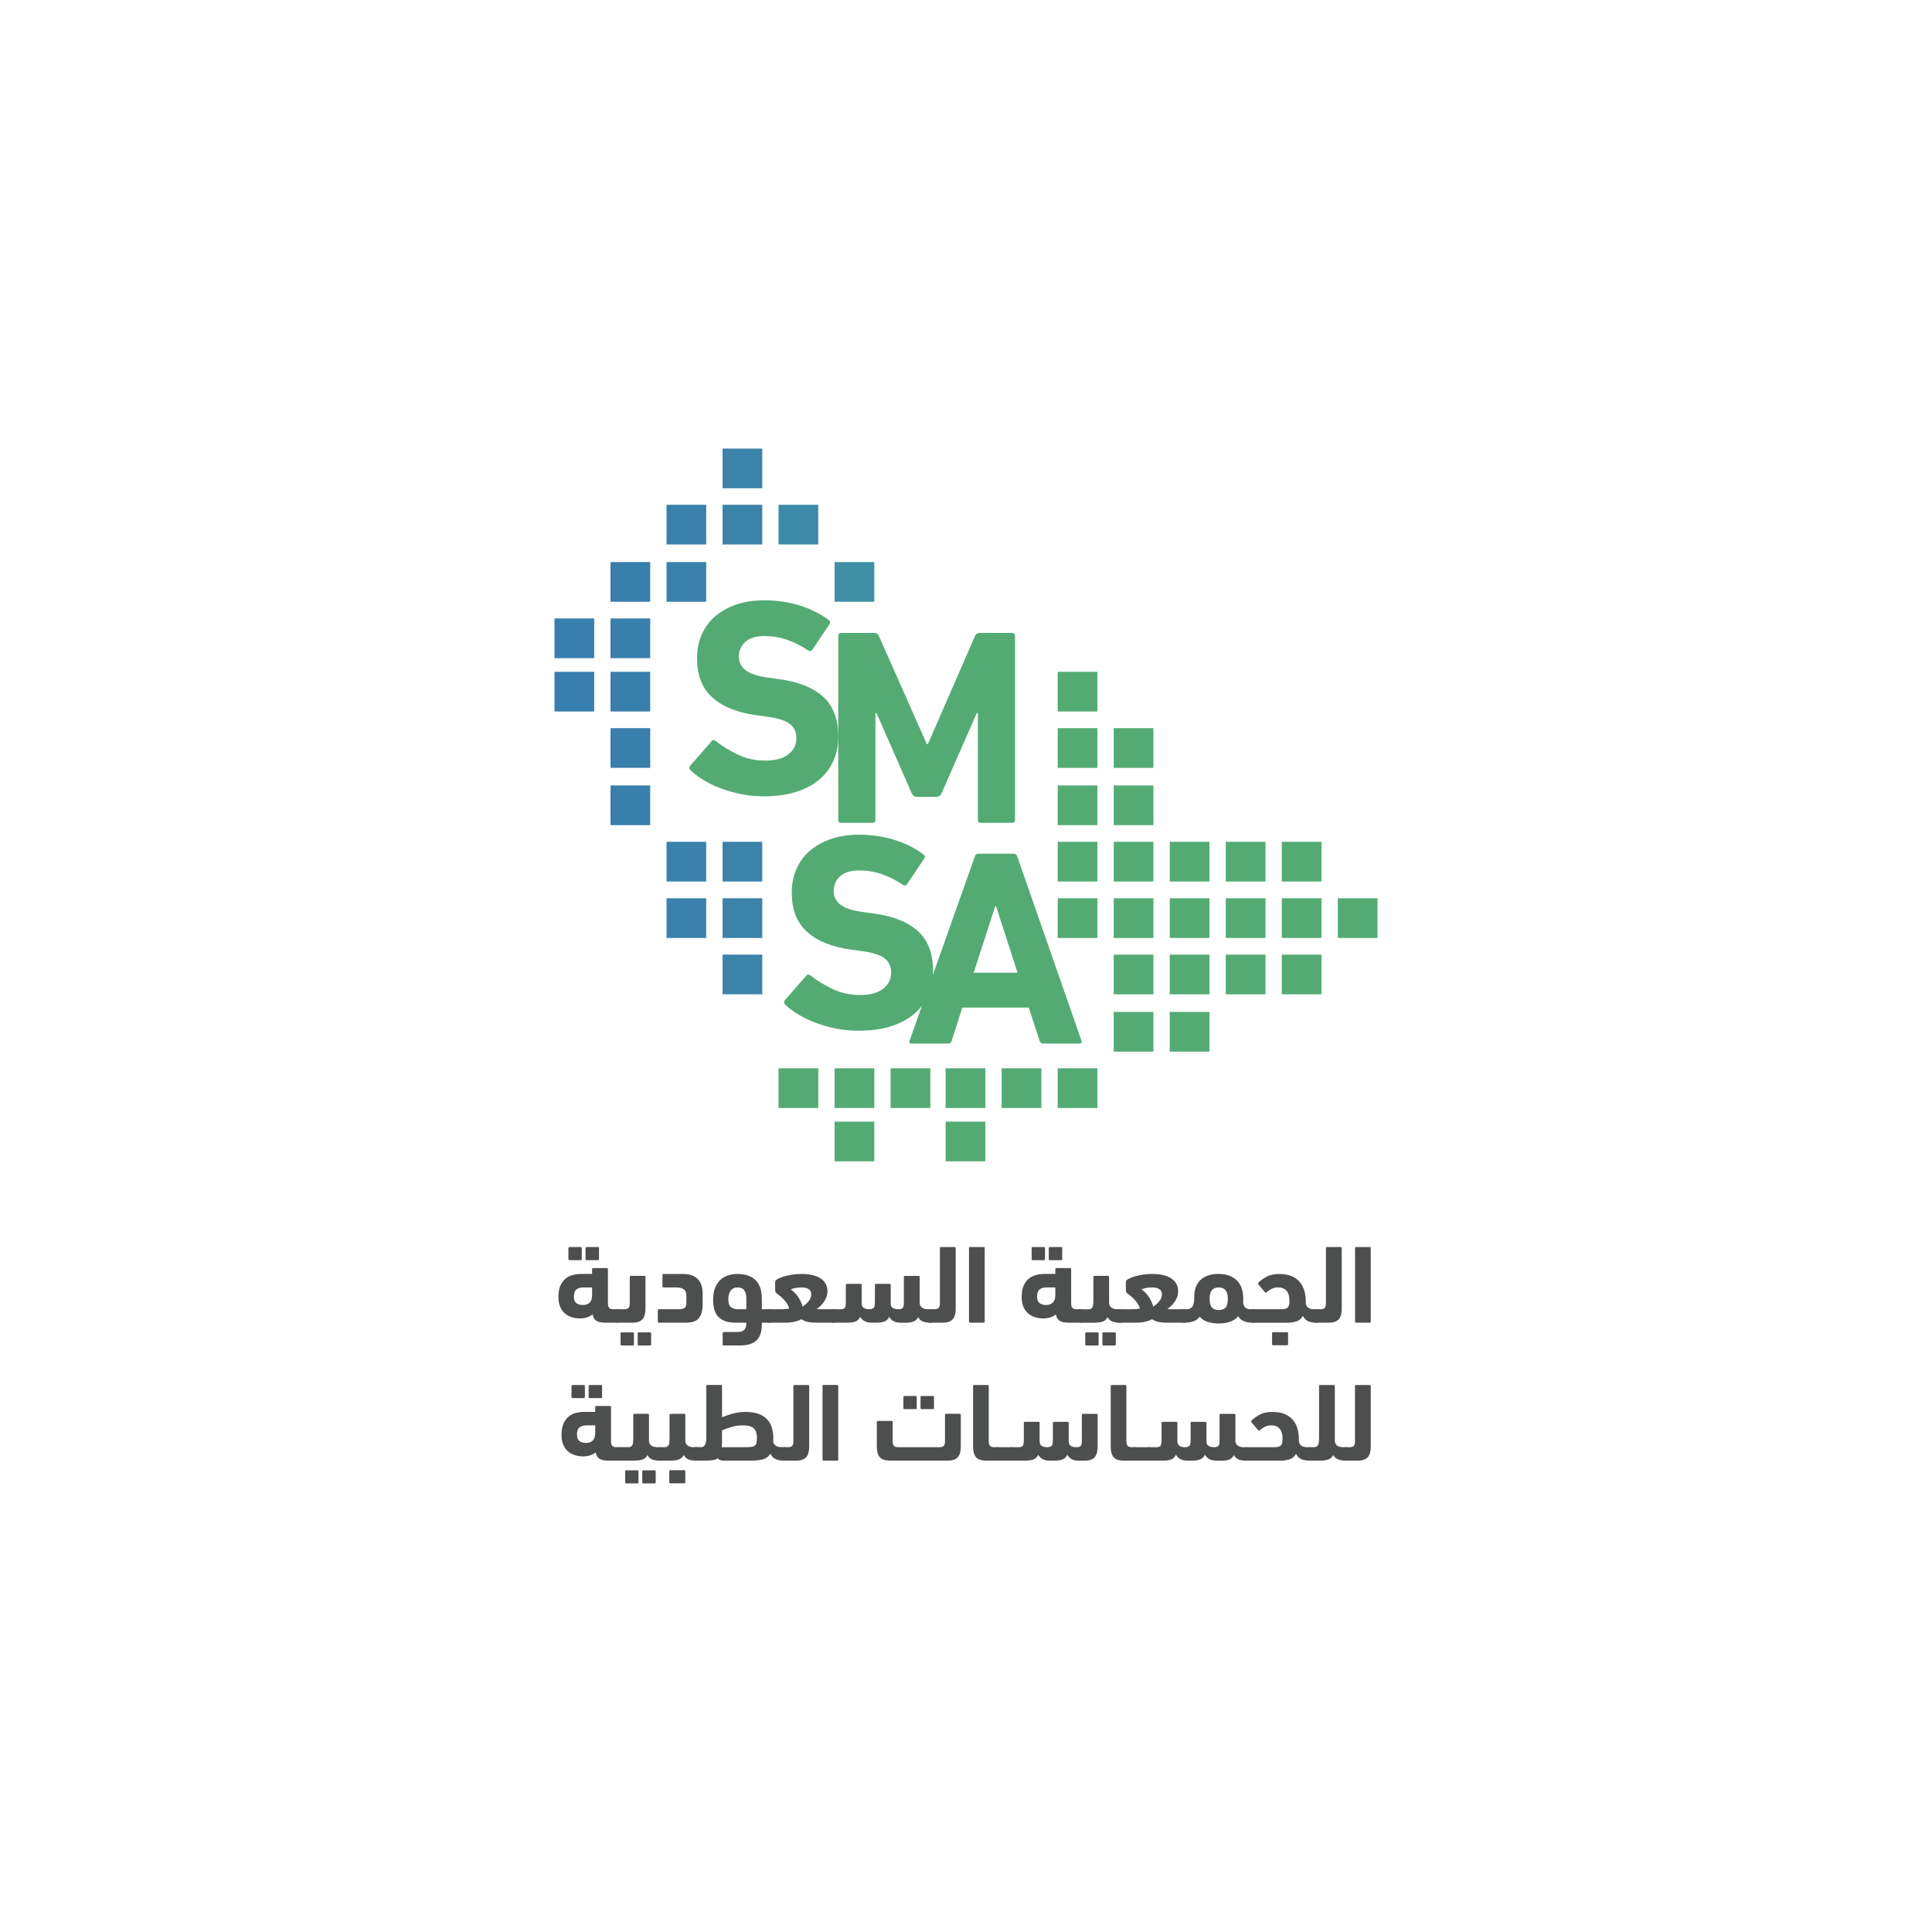 <?xml version="1.0" encoding="utf-8"?>
<!-- Generator: Adobe Illustrator 28.0.0, SVG Export Plug-In . SVG Version: 6.00 Build 0)  -->
<svg version="1.1" xmlns="http://www.w3.org/2000/svg" xmlns:xlink="http://www.w3.org/1999/xlink" x="0px" y="0px"
	 viewBox="0 0 1000 1000" style="enable-background:new 0 0 1000 1000;" xml:space="preserve">
<style type="text/css">
	.st0{display:none;}
	.st1{display:inline;}
	.st2{fill:#F7F9FC;}
	.st3{fill:#49A17B;}
	.st4{fill:#7631CD;}
	.st5{fill:#404041;}
	.st6{fill:#510C76;}
	.st7{fill:#15345B;}
	.st8{fill:#120F11;}
	.st9{fill:#6D809B;}
	.st10{fill:#B52025;}
	.st11{fill:#FFFFFF;}
	.st12{fill:#CF2329;}
	.st13{fill:#1D3B60;}
	.st14{opacity:0.6;}
	.st15{clip-path:url(#SVGID_00000119829842840675710210000016382873169438277268_);}
	.st16{clip-path:url(#SVGID_00000055692397860167716960000005573898858500104637_);fill:#5293C9;}
	
		.st17{clip-path:url(#SVGID_00000139984557233569467940000001894098849884617358_);fill:url(#SVGID_00000128484144692912693750000009192633228397087115_);}
	.st18{clip-path:url(#SVGID_00000130620490185953153050000018021228060925231754_);fill:#1D3B60;}
	
		.st19{clip-path:url(#SVGID_00000106857910808254011190000001268302995432175532_);fill:url(#SVGID_00000062165300475939936840000017136181666964745605_);}
	.st20{clip-path:url(#SVGID_00000178171319483360015970000004460315307907410081_);fill:#2D6683;}
	
		.st21{clip-path:url(#SVGID_00000008842338838509540240000003676569841830723761_);fill:url(#SVGID_00000121275503093714946610000015135101077577516674_);}
	.st22{clip-path:url(#SVGID_00000004545259226984424140000009576838395222166448_);fill:#7BADC5;}
	
		.st23{clip-path:url(#SVGID_00000168836270187338657540000014313684742173324416_);fill:url(#SVGID_00000095321607184375817670000009835607880258482365_);}
	.st24{opacity:0.3;}
	.st25{clip-path:url(#SVGID_00000051377232993392990130000008142118559122965421_);}
	.st26{clip-path:url(#SVGID_00000095297785559904042960000008663804756272304575_);fill:#5293C9;}
	
		.st27{clip-path:url(#SVGID_00000075848370518939131380000005646213820855652502_);fill:url(#SVGID_00000080907548116250301480000012953971173769098126_);}
	.st28{clip-path:url(#SVGID_00000160906990065611673320000003579804809555383695_);fill:#1D3B60;}
	
		.st29{clip-path:url(#SVGID_00000020359850015030509940000001986807372732041345_);fill:url(#SVGID_00000132770760763125805690000007914608203608746384_);}
	.st30{clip-path:url(#SVGID_00000065756416405222133440000009550165962118932399_);fill:#2D6683;}
	
		.st31{clip-path:url(#SVGID_00000100353417865482369340000008612541817470240174_);fill:url(#SVGID_00000173855916451239728120000007770882574384189337_);}
	.st32{clip-path:url(#SVGID_00000121968376837400185860000017849547104157777838_);fill:#7BADC5;}
	
		.st33{clip-path:url(#SVGID_00000142895122455068894180000008045580596661938328_);fill:url(#SVGID_00000007397734171344873240000008877289226961205388_);}
	.st34{opacity:0.1;}
	.st35{clip-path:url(#SVGID_00000005254211977978711660000012866387012744191368_);}
	.st36{clip-path:url(#SVGID_00000172419063832418396380000018201718381311766190_);fill:#5293C9;}
	
		.st37{clip-path:url(#SVGID_00000161593050026757026870000010065082663343966642_);fill:url(#SVGID_00000028315840318228178740000011212097415288340926_);}
	.st38{clip-path:url(#SVGID_00000043446192517584637790000002155996793281370776_);fill:#1D3B60;}
	
		.st39{clip-path:url(#SVGID_00000076571071739147568860000000120786628118941102_);fill:url(#SVGID_00000094611813846917417900000009356527199272447135_);}
	.st40{clip-path:url(#SVGID_00000028298596828688824310000015144641555171949239_);fill:#2D6683;}
	
		.st41{clip-path:url(#SVGID_00000177459151958286492080000017140086640564959888_);fill:url(#SVGID_00000099621078678951173580000005399288621995240126_);}
	.st42{clip-path:url(#SVGID_00000030475384866060522540000012819303383550163351_);fill:#7BADC5;}
	
		.st43{clip-path:url(#SVGID_00000071557269279896315250000009417986915193591227_);fill:url(#SVGID_00000008870732198184520490000011541635224373997956_);}
	.st44{fill:#5293C9;}
	.st45{fill:#2D6683;}
	.st46{fill:#7BADC5;}
	.st47{fill:#CE1D5E;}
	.st48{fill:#CE0E2D;}
	.st49{fill:#F1F1F1;}
	.st50{fill:#010101;}
	.st51{fill:#CD9967;}
	.st52{fill:#BB8D5C;}
	.st53{fill:#AE807A;}
	.st54{fill:#AC8079;}
	.st55{fill:#262626;}
	.st56{fill:#80B041;}
	.st57{fill:#1985C1;}
	.st58{fill:#293678;}
	.st59{fill:#1EBBB9;}
	.st60{fill:#333333;}
	.st61{fill:#76519B;}
	.st62{fill:#5F9E81;}
	.st63{fill:#439778;}
	.st64{fill:#304043;}
	.st65{fill:#3F8E8B;}
	.st66{fill:#808081;}
	.st67{fill:none;stroke:#808081;stroke-width:0.384;stroke-miterlimit:10;}
	.st68{fill:#221F20;}
	.st69{fill:#3B8569;}
	.st70{fill:#5F6163;}
	.st71{fill:#A6A8AB;}
	.st72{fill:#8B8072;}
	.st73{fill:#22516F;}
	
		.st74{clip-path:url(#SVGID_00000044157323625094850750000000999368622073709217_);fill:url(#SVGID_00000047758541918163992030000003804432829667702961_);}
	
		.st75{clip-path:url(#SVGID_00000127729229279865196950000015189259755431675537_);fill:url(#SVGID_00000113334611594536972510000014374070067003308706_);}
	.st76{fill:#76777A;}
	.st77{fill:#51B187;}
	
		.st78{clip-path:url(#SVGID_00000129168576265034823700000014386006709172064686_);fill:url(#SVGID_00000121972130438390910880000012347927859494670736_);}
	
		.st79{clip-path:url(#SVGID_00000175324114042070960450000000371507811134927540_);fill:url(#SVGID_00000088811803506033859430000008487185559254859963_);}
	
		.st80{clip-path:url(#SVGID_00000134212332344410146050000004847961929179115428_);fill:url(#SVGID_00000051347723110827507920000004794756783238819970_);}
	
		.st81{clip-path:url(#SVGID_00000056425110600334732150000014410301439750281407_);fill:url(#SVGID_00000140703576486601335290000010444467944703748282_);}
	
		.st82{clip-path:url(#SVGID_00000057863445966342054790000005797822184815391166_);fill:url(#SVGID_00000132049533739649356770000017026515633088864432_);}
	
		.st83{clip-path:url(#SVGID_00000126287621166646094780000004866269983363675059_);fill:url(#SVGID_00000018235902270435708720000001243139534371530132_);}
	
		.st84{clip-path:url(#SVGID_00000010291995398214156340000010810032889449752970_);fill:url(#SVGID_00000091698787764213990510000016254700789108523934_);}
	
		.st85{clip-path:url(#SVGID_00000063612703579439999480000001704740509889585842_);fill:url(#SVGID_00000147916774096165879080000017446384420621608586_);}
	
		.st86{clip-path:url(#SVGID_00000159428759073201945760000011357309804654688179_);fill:url(#SVGID_00000019636976663332986680000008774281211420692620_);}
	
		.st87{clip-path:url(#SVGID_00000085965981279094658650000010586928980545942161_);fill:url(#SVGID_00000164486727583301813510000009063415624833761720_);}
	
		.st88{clip-path:url(#SVGID_00000136371139381696987820000013084656818395104168_);fill:url(#SVGID_00000016781021650353865130000005786044602191890616_);}
	
		.st89{clip-path:url(#SVGID_00000007430666777736643700000011140667768610972050_);fill:url(#SVGID_00000161602233515826266960000010595401949073754293_);}
	
		.st90{clip-path:url(#SVGID_00000147196081157639322510000010103840466833777553_);fill:url(#SVGID_00000163032487766891460880000006279493121721035676_);}
	
		.st91{clip-path:url(#SVGID_00000140008599930513819030000009524808777720909235_);fill:url(#SVGID_00000141440293804557616170000008291211369254707370_);}
	
		.st92{clip-path:url(#SVGID_00000031893458458894978870000000293654321590766473_);fill:url(#SVGID_00000009554776640286151030000004046727221632665250_);}
	
		.st93{clip-path:url(#SVGID_00000137853261255956429640000018068657721562799770_);fill:url(#SVGID_00000023247854998135756650000015497178596778971553_);}
	
		.st94{clip-path:url(#SVGID_00000146500773257987261940000001284580418789514637_);fill:url(#SVGID_00000072256599524466472570000002767258442505961102_);}
	
		.st95{clip-path:url(#SVGID_00000152235141394207335270000017521976016773502118_);fill:url(#SVGID_00000080920020491397746350000002038574510391410582_);}
	
		.st96{clip-path:url(#SVGID_00000008846498577859043070000003126078828945035185_);fill:url(#SVGID_00000068642985113798843650000016369151369580472733_);}
	
		.st97{clip-path:url(#SVGID_00000132810599684083100680000003232002811045480598_);fill:url(#SVGID_00000132792892915370363300000015707439773620246402_);}
	
		.st98{clip-path:url(#SVGID_00000117668871102392134910000013827677683576947600_);fill:url(#SVGID_00000136400670413393443370000005694889523226957501_);}
	
		.st99{clip-path:url(#SVGID_00000030450905766619340870000015002120459156742068_);fill:url(#SVGID_00000103943206026229953880000017631763279868274612_);}
	
		.st100{clip-path:url(#SVGID_00000042014480120481644640000003000239653561657245_);fill:url(#SVGID_00000181782357703615021740000002338662561976126637_);}
	
		.st101{clip-path:url(#SVGID_00000063607909805139067390000000930279846758647708_);fill:url(#SVGID_00000175282907626161822950000009784531655769795216_);}
	
		.st102{clip-path:url(#SVGID_00000073698367906317212570000017853747739372403376_);fill:url(#SVGID_00000171715596167025473950000008710526800787262623_);}
	
		.st103{clip-path:url(#SVGID_00000001630117102080559020000014844565857312354732_);fill:url(#SVGID_00000176037034669759778960000007460468974643723148_);}
	
		.st104{clip-path:url(#SVGID_00000026132248376444708740000001162755983024912558_);fill:url(#SVGID_00000086680736078919694700000010465730022024491944_);}
	
		.st105{clip-path:url(#SVGID_00000093879172489782491710000002823138163555117207_);fill:url(#SVGID_00000115485214943945619150000011405760899172110751_);}
	
		.st106{clip-path:url(#SVGID_00000065066347570862622710000018112883308958196870_);fill:url(#SVGID_00000085247771759784144820000010350689979731130240_);}
	
		.st107{clip-path:url(#SVGID_00000038379066833506786940000015270462462740404098_);fill:url(#SVGID_00000067211817197395620750000003562165770460748220_);}
	
		.st108{clip-path:url(#SVGID_00000080194991528200929570000007594005471018521224_);fill:url(#SVGID_00000070115180123180969900000009081331806542731650_);}
	
		.st109{clip-path:url(#SVGID_00000140703038418209733550000005617631627862630330_);fill:url(#SVGID_00000152230626574965685050000004505254761759003038_);}
	
		.st110{clip-path:url(#SVGID_00000072972045302883249350000011102619967414167973_);fill:url(#SVGID_00000144314986245911033520000008243574143370135735_);}
	
		.st111{clip-path:url(#SVGID_00000018915829770606359150000000655007255245697163_);fill:url(#SVGID_00000132060973852003672100000017453129793676918417_);}
	
		.st112{clip-path:url(#SVGID_00000155126674400465788120000005837608666679138486_);fill:url(#SVGID_00000083049557174174771740000017667383264559248520_);}
	
		.st113{clip-path:url(#SVGID_00000178889813140361534390000012748326567350472634_);fill:url(#SVGID_00000114061725808206892290000016794429986163457727_);}
	
		.st114{clip-path:url(#SVGID_00000034047277782299759300000011317306074232643254_);fill:url(#SVGID_00000160153631904462482210000000425356710071529637_);}
	
		.st115{clip-path:url(#SVGID_00000015348983844782762930000010003157680361038464_);fill:url(#SVGID_00000074430148052372085460000000275185987096394674_);}
	
		.st116{clip-path:url(#SVGID_00000067227599648886270340000007526906416559189397_);fill:url(#SVGID_00000140731756549357779930000017830567781758465945_);}
	
		.st117{clip-path:url(#SVGID_00000021118031573065079670000009710141072632231330_);fill:url(#SVGID_00000116204785027145750800000013239431893278264980_);}
	
		.st118{clip-path:url(#SVGID_00000074440358396388927960000002766632161398670270_);fill:url(#SVGID_00000142859597326451831030000013032827554592834439_);}
	
		.st119{clip-path:url(#SVGID_00000034777237332258592090000000125933307596469126_);fill:url(#SVGID_00000175284944831704315310000017650825006803657128_);}
	
		.st120{clip-path:url(#SVGID_00000083779769668550588680000017593443530091902894_);fill:url(#SVGID_00000029742015950100161340000016746442305159548331_);}
	
		.st121{clip-path:url(#SVGID_00000050663765863665392780000012512766447459254719_);fill:url(#SVGID_00000049194241141724774610000007430677078687433373_);}
	
		.st122{clip-path:url(#SVGID_00000103984410425998806230000017492204460308294016_);fill:url(#SVGID_00000178894956898442998870000008362113762621774000_);}
	
		.st123{clip-path:url(#SVGID_00000040573531678623687470000012201707141985987985_);fill:url(#SVGID_00000022561858344525589720000010272826303219584897_);}
	
		.st124{clip-path:url(#SVGID_00000029727122506228441570000010028775745889740477_);fill:url(#SVGID_00000096035200330414159560000012925396054771148423_);}
	
		.st125{clip-path:url(#SVGID_00000183246317716719506920000003246118911248870325_);fill:url(#SVGID_00000164483166848023615340000004714447589267805100_);}
	
		.st126{clip-path:url(#SVGID_00000160874859850137399780000010109424092944156092_);fill:url(#SVGID_00000079451466026866013440000010917617053358422145_);}
	
		.st127{clip-path:url(#SVGID_00000128463090304601078710000016095748331638176419_);fill:url(#SVGID_00000129923523225945572280000007432682593102061979_);}
	
		.st128{clip-path:url(#SVGID_00000132768652281797153240000003221940721612505517_);fill:url(#SVGID_00000043455530454042928040000015032644194305962653_);}
	
		.st129{clip-path:url(#SVGID_00000036943328345593851920000016136319442363982733_);fill:url(#SVGID_00000043448624624926638880000011880817506509138337_);}
	
		.st130{clip-path:url(#SVGID_00000083087121106016665000000009088572917352032146_);fill:url(#SVGID_00000034048460040847299050000012459551978235078535_);}
	
		.st131{clip-path:url(#SVGID_00000098198671714781730520000006908193972098667908_);fill:url(#SVGID_00000038371481453044535480000013028286437644846475_);}
	.st132{fill:#1B685C;}
	.st133{fill:#646B70;}
	
		.st134{clip-path:url(#SVGID_00000054944376958083036570000018105398401815386557_);fill:url(#SVGID_00000074422243619831566790000011761581165492014237_);}
	
		.st135{clip-path:url(#SVGID_00000043415121185505712940000011426667190879741113_);fill:url(#SVGID_00000054254740729774664680000011397923692536082563_);}
	
		.st136{clip-path:url(#SVGID_00000163757052743840877050000014268445259120204465_);fill:url(#SVGID_00000063621568326749725070000012750758054358357888_);}
	
		.st137{clip-path:url(#SVGID_00000004534172304725035010000016296240851116759469_);fill:url(#SVGID_00000165213717173633357850000002628277787647113916_);}
	
		.st138{clip-path:url(#SVGID_00000061439605743157431460000017381145009816203705_);fill:url(#SVGID_00000094578275596151809920000013392642846985051835_);}
	
		.st139{clip-path:url(#SVGID_00000159453427256122942690000017834726636510189222_);fill:url(#SVGID_00000129178094964192891810000004476565577942249149_);}
	
		.st140{clip-path:url(#SVGID_00000138551722142209784050000013678816687446008766_);fill:url(#SVGID_00000110432239249284438540000014393176201166226347_);}
	
		.st141{clip-path:url(#SVGID_00000173876184158279713780000005060831031974054537_);fill:url(#SVGID_00000117639451723727613090000010652541755318035848_);}
	
		.st142{clip-path:url(#SVGID_00000028315333420848005610000002031947426512925372_);fill:url(#SVGID_00000004535500467398666530000003699463160089091975_);}
	
		.st143{clip-path:url(#SVGID_00000177474495102058113990000013411916467801795752_);fill:url(#SVGID_00000010302647895128615220000000169559575468574617_);}
	
		.st144{clip-path:url(#SVGID_00000172442067084979651800000007770485595595567234_);fill:url(#SVGID_00000098934445172833977620000013171598181090030225_);}
	
		.st145{clip-path:url(#SVGID_00000101061856478064351870000015421369763820682884_);fill:url(#SVGID_00000046322352190969162390000017551614019687095441_);}
	
		.st146{clip-path:url(#SVGID_00000073689421609782833460000008337928278290620605_);fill:url(#SVGID_00000142897155520644222400000013713559097663051197_);}
	
		.st147{clip-path:url(#SVGID_00000178182176103225308790000010136479750638754219_);fill:url(#SVGID_00000158744998080473694820000002745527847685627800_);}
	
		.st148{clip-path:url(#SVGID_00000138573228317709351640000009660393676658062221_);fill:url(#SVGID_00000101068560686186357650000006279561806664157058_);}
	
		.st149{clip-path:url(#SVGID_00000014623641214519845580000011977995042025366694_);fill:url(#SVGID_00000054240225980133468500000013762714148737373854_);}
	
		.st150{clip-path:url(#SVGID_00000096047959105850572850000008113223028276571573_);fill:url(#SVGID_00000119840539883440363390000001681362821958621606_);}
	
		.st151{clip-path:url(#SVGID_00000103970021432549855110000014529596405621220749_);fill:url(#SVGID_00000142876536537131005890000012908424296769983889_);}
	
		.st152{clip-path:url(#SVGID_00000049200316720465624130000006518507807748921487_);fill:url(#SVGID_00000147933310099692723700000002695590087721289884_);}
	
		.st153{clip-path:url(#SVGID_00000041286037977281053970000005160535237822133684_);fill:url(#SVGID_00000140700689619477790340000003514562747377746619_);}
	
		.st154{clip-path:url(#SVGID_00000003063325441226610260000008896360437420047255_);fill:url(#SVGID_00000124131754961328616340000017655647572733595048_);}
	
		.st155{clip-path:url(#SVGID_00000115512857066588905680000002446369315335620524_);fill:url(#SVGID_00000026134862760835090920000017795057244379295420_);}
	
		.st156{clip-path:url(#SVGID_00000034057757079695595150000009536628605373605769_);fill:url(#SVGID_00000102523260416254150990000015334035210472216225_);}
	
		.st157{clip-path:url(#SVGID_00000127025228524720247230000011293438763304144786_);fill:url(#SVGID_00000145765632937437863360000011497299683190260125_);}
	
		.st158{clip-path:url(#SVGID_00000100352239465079055550000010106600206978796174_);fill:url(#SVGID_00000106112133372405230500000000110511460911888270_);}
	
		.st159{clip-path:url(#SVGID_00000062168857403780494370000016581758149550922173_);fill:url(#SVGID_00000173127709025925026440000011277390152252462497_);}
	
		.st160{clip-path:url(#SVGID_00000037658575063235008820000014858138372048380301_);fill:url(#SVGID_00000110445311789766983200000000265236965339030203_);}
	
		.st161{clip-path:url(#SVGID_00000084500429977659148370000003159490848448135340_);fill:url(#SVGID_00000175294188358686092090000015359562762876468353_);}
	
		.st162{clip-path:url(#SVGID_00000028305090374345760660000007528398764315248284_);fill:url(#SVGID_00000100372333172646405150000004849931342398594433_);}
	
		.st163{clip-path:url(#SVGID_00000116211176054229529230000007708411055848724923_);fill:url(#SVGID_00000172419690782934668980000011988710641048975755_);}
	
		.st164{clip-path:url(#SVGID_00000075847736498045948670000010095772968922117534_);fill:url(#SVGID_00000166652305200257611380000011737130244794920587_);}
	
		.st165{clip-path:url(#SVGID_00000076601406576548829890000001154670451473087411_);fill:url(#SVGID_00000000204510123198208150000010579484033743508647_);}
	
		.st166{clip-path:url(#SVGID_00000000943866086568205670000009865696462076788621_);fill:url(#SVGID_00000051371209802388929030000001307002764146956677_);}
	
		.st167{clip-path:url(#SVGID_00000151529620378667168600000006336920140060320188_);fill:url(#SVGID_00000026851558517162253080000009204242470208577933_);}
	
		.st168{clip-path:url(#SVGID_00000036245923093033038550000000004544756828149124_);fill:url(#SVGID_00000171702698331703319290000001151884325176598178_);}
	
		.st169{clip-path:url(#SVGID_00000038388623453173550650000010475655727828359571_);fill:url(#SVGID_00000157294162207739784730000018393407375903230101_);}
	
		.st170{clip-path:url(#SVGID_00000155148958958106094360000001696076122344580535_);fill:url(#SVGID_00000165230574564787889650000015365596205008887466_);}
	
		.st171{clip-path:url(#SVGID_00000136404994178161942220000006360465146448898206_);fill:url(#SVGID_00000003801457925344622980000006629905889768576414_);}
	
		.st172{clip-path:url(#SVGID_00000103949352376187547770000015253530610201584828_);fill:url(#SVGID_00000089572395397572062590000009809381885013699516_);}
	
		.st173{clip-path:url(#SVGID_00000023277433234340686670000015570644966975483027_);fill:url(#SVGID_00000143601554365308684960000008599923951250079665_);}
	
		.st174{clip-path:url(#SVGID_00000022532977469922621220000007284469976263437493_);fill:url(#SVGID_00000032645743828568468660000017945434317785693097_);}
	
		.st175{clip-path:url(#SVGID_00000138557552495934472810000010423469010430538673_);fill:url(#SVGID_00000039100304008810566350000001308409447086078394_);}
	
		.st176{clip-path:url(#SVGID_00000125600655318120683290000004619598072219350401_);fill:url(#SVGID_00000079470065075203908270000018004456006015908267_);}
	
		.st177{clip-path:url(#SVGID_00000004520936623241401970000009180021766144078507_);fill:url(#SVGID_00000053521909475474265030000002580232503699126186_);}
	
		.st178{clip-path:url(#SVGID_00000072249480784900591550000008418505787625862841_);fill:url(#SVGID_00000164480395382938271670000018309644985372177080_);}
	
		.st179{clip-path:url(#SVGID_00000044869044197374939320000008651218781927286452_);fill:url(#SVGID_00000098194121775733064510000007945633994044775575_);}
	
		.st180{clip-path:url(#SVGID_00000098938284687436895260000009504447601746855331_);fill:url(#SVGID_00000107580217956487318580000006614487725174572464_);}
	
		.st181{clip-path:url(#SVGID_00000051359308969765518770000014139791126122449084_);fill:url(#SVGID_00000098220984927515947360000014633549105625542289_);}
	
		.st182{clip-path:url(#SVGID_00000085229320278316636280000011826880348926077083_);fill:url(#SVGID_00000152945710616712896010000004575261451302714018_);}
	
		.st183{clip-path:url(#SVGID_00000064312721393987897140000000266465768578124424_);fill:url(#SVGID_00000127039851181854170470000017775978160832554934_);}
	
		.st184{clip-path:url(#SVGID_00000168802838379028964200000002554579918893542847_);fill:url(#SVGID_00000004541221166425949430000001903693925116839066_);}
	
		.st185{clip-path:url(#SVGID_00000031181021377444475980000007270960883947338411_);fill:url(#SVGID_00000122722853614716010270000001098144903065473419_);}
	
		.st186{clip-path:url(#SVGID_00000131327553757702412270000015416051301985166251_);fill:url(#SVGID_00000003091006684177430650000015489304359321826703_);}
	
		.st187{clip-path:url(#SVGID_00000116204436086861512920000003670490862093391505_);fill:url(#SVGID_00000061464762035667864010000004976218915486088348_);}
	.st188{fill:#556273;}
	.st189{fill:#4DA656;}
	.st190{fill:#6EBB9C;}
	.st191{fill:#469694;}
	.st192{fill:#95C46E;}
	.st193{fill:#8FA3D0;}
	.st194{fill:#6163A6;}
	.st195{fill:#005C82;}
	.st196{fill:#1FAC80;}
	.st197{fill:#2C2E6C;}
	.st198{clip-path:url(#SVGID_00000042717538248451263970000004048626104222539942_);}
	.st199{clip-path:url(#SVGID_00000046324577358395350940000007462573259755495612_);}
	.st200{clip-path:url(#SVGID_00000042002386823516957310000002484646494216550533_);}
	.st201{clip-path:url(#SVGID_00000070801581915729981710000006029070035943798154_);}
	.st202{clip-path:url(#SVGID_00000036933504794525997420000011329797004466135198_);}
	.st203{clip-path:url(#SVGID_00000006686716495126823280000007095896807690309544_);}
	.st204{clip-path:url(#SVGID_00000057119113934044469060000014712300838597802662_);}
	.st205{clip-path:url(#SVGID_00000005256195732351665450000003830720354176440712_);}
	.st206{fill:#383838;}
	.st207{clip-path:url(#SVGID_00000080908652397017136900000017707503054973800637_);fill:#383838;}
	.st208{clip-path:url(#SVGID_00000165956202204820357560000016870134689854399889_);}
	.st209{fill:#231F20;}
	.st210{fill:#BABDBB;}
	.st211{fill:#6EB0DE;}
	.st212{fill:#77807C;}
	.st213{fill:#4D4E4E;}
	.st214{fill:#53AB73;}
	.st215{fill:#408FA6;}
	.st216{fill:#3D8AA8;}
	.st217{fill:#3C83AA;}
	.st218{fill:#3A81AB;}
	.st219{fill:#387FAC;}
	.st220{fill:#387EAE;}
	.st221{fill:#416689;}
	.st222{fill:#58B3AC;}
	.st223{fill:#A42F35;}
	.st224{fill:#4E5052;}
	.st225{fill:#8ABD57;}
	.st226{fill:#1E1E1E;}
	.st227{fill:#494949;}
	.st228{fill:url(#SVGID_00000183960725061858785680000003203328954120271240_);}
	.st229{fill:#1D1D1B;}
	.st230{fill:#49A057;}
	.st231{fill:#D74A57;}
	.st232{fill:#3A7CBB;}
	.st233{fill:#F2BA56;}
	.st234{fill:#480986;}
	.st235{fill:#EB4B62;}
	.st236{fill:url(#SVGID_00000137844709131402327450000003434390623446130591_);}
	.st237{fill:url(#SVGID_00000055686064885351753750000007553129198322916027_);}
	.st238{fill:url(#SVGID_00000008828371630234273670000001748451774508527264_);}
	.st239{fill:url(#SVGID_00000090278361947443003550000013611149671750531504_);}
	.st240{fill:url(#SVGID_00000155112680694315952980000008574662414173236404_);}
	.st241{fill:url(#SVGID_00000103965336046964446780000016911080601080038784_);}
	.st242{fill:url(#SVGID_00000057843976398928393060000004994286333247644602_);}
	.st243{fill:#2E2566;}
	.st244{fill:url(#SVGID_00000137843416617839767380000013815879523280714675_);}
	.st245{fill:url(#SVGID_00000178182014109031976340000014001834768596901549_);}
	.st246{fill:url(#SVGID_00000121261459824638634860000000347682075245920187_);}
	.st247{fill:url(#SVGID_00000040554458097301317800000014029756164175336837_);}
	.st248{opacity:0.7;fill:url(#SVGID_00000026845145827292941530000005498127970127039167_);enable-background:new    ;}
	.st249{fill:url(#SVGID_00000142884070203697316320000003375675513666712741_);}
	.st250{fill:url(#SVGID_00000020378657116993786560000001403163455770334626_);}
	.st251{opacity:0.3;fill:url(#SVGID_00000148636119739129266910000012025386615183863999_);enable-background:new    ;}
	.st252{fill:url(#SVGID_00000139287977175706817270000016329422003948787334_);}
	.st253{fill:url(#SVGID_00000176744726129289353920000014231326541686465935_);}
	.st254{fill:url(#SVGID_00000024718362723145225340000002784293877518788532_);}
	.st255{fill:#808080;}
	.st256{fill:url(#SVGID_00000065764231825642351150000015560775364270581421_);}
	.st257{fill:url(#SVGID_00000174587485165499428200000004292242075310034839_);}
	.st258{fill:url(#SVGID_00000159451244910534451700000006118436934362316683_);}
	.st259{fill:url(#SVGID_00000062914577568115334720000010400388473358305712_);}
	.st260{fill:url(#SVGID_00000140698593742533829430000010392229120730278058_);}
	.st261{fill:url(#SVGID_00000056424913590620274840000007022231306579408784_);}
	.st262{fill:url(#SVGID_00000068642819552055654450000001914885999903387536_);}
	.st263{fill:#101460;}
	.st264{fill:#480985;}
	.st265{fill:#EA4B62;}
	.st266{fill:#234899;}
	.st267{fill:#224E9C;}
	.st268{fill:#2355A1;}
	.st269{fill:#2860A9;}
	.st270{fill:#808184;}
	.st271{fill:#224F9D;}
	.st272{fill:#243974;}
	.st273{fill:#215183;}
	.st274{fill:#9F9067;}
	.st275{fill:#09653D;}
	.st276{opacity:0.77;}
	.st277{opacity:0.51;fill:#9F9067;}
	.st278{opacity:0.83;fill:#9F9067;}
	.st279{opacity:0.77;fill:#9F9067;}
	.st280{opacity:0.67;fill:#9F9067;}
	.st281{fill:url(#SVGID_00000050629067165500296160000006047352643057341092_);}
	.st282{fill:#686868;}
	.st283{clip-path:url(#SVGID_00000133502569967926382780000003823589375461847734_);}
	.st284{fill:#C43C4B;}
	.st285{fill:#2E4DBC;}
	.st286{fill:#445275;}
	.st287{fill:#A66B9D;}
	.st288{fill:#BE4933;}
	.st289{fill:#5D4D87;}
	.st290{fill:#D97060;}
	.st291{fill:#D1A742;}
	.st292{fill:#3B857E;}
	.st293{fill:#6CE7AE;}
	.st294{fill-rule:evenodd;clip-rule:evenodd;}
	.st295{fill:#BA271A;}
	.st296{fill:#3A8364;}
	.st297{fill:#8A7830;}
	.st298{fill:url(#Path_70_00000160912698762665047920000007408711438617743746_);}
	.st299{fill:url(#Path_71_00000144308123061672433030000000862110292482047645_);}
	.st300{fill:url(#Path_72_00000151524567666220941500000008421998458401931401_);}
	.st301{fill:url(#Path_73_00000149353742413544755170000002956741297096601774_);}
	.st302{fill:url(#Path_74_00000070107540803041345680000009356888138910820520_);}
	.st303{fill:url(#Path_75_00000115480828708587867710000001210463148056987048_);}
	.st304{fill:url(#Path_76_00000154419164637198869730000005544948058670277531_);}
	.st305{fill:url(#Path_77_00000168089416676508468040000009761679759562607271_);}
	.st306{fill:url(#Path_78_00000106846811171953303440000011557244876056931234_);}
	.st307{fill:url(#Path_79_00000134946274987046692940000009495541443700789891_);}
	.st308{fill:url(#Path_80_00000096052397425061782830000014886066954230673539_);}
	.st309{fill:url(#Path_81_00000067193739424742669460000007811368978414173607_);}
	.st310{fill:url(#Path_82_00000075141353085767900080000013116844361284994432_);}
	.st311{fill:url(#Path_83_00000104699736612631821670000006330316309290214285_);}
	.st312{fill:url(#Path_84_00000128478353302452166300000001755281077086240407_);}
	.st313{fill:url(#Path_85_00000141457145754739268250000014220742012102278534_);}
	.st314{fill:url(#Path_86_00000103256729071458940640000015383184664879241406_);}
	.st315{fill:url(#Path_87_00000011752841715195815070000013452797757021808016_);}
	.st316{fill:url(#Path_88_00000083778546532023145250000015495806947196948140_);}
	.st317{fill:url(#Path_89_00000004543011118559552060000014623330661021083032_);}
	.st318{fill:url(#Path_90_00000074422946262972860560000000228742577297115520_);}
	.st319{fill:url(#Path_91_00000073691953762152500570000017682236656999693995_);}
	.st320{fill:url(#Path_92_00000178164440592625742210000017625324234893793949_);}
	.st321{fill:url(#Path_93_00000178914762320364313200000008322292200642717887_);}
	.st322{fill:url(#Path_94_00000158737832347393484720000010269040684411820699_);}
	.st323{fill:url(#Path_95_00000048502920995760027920000014743990475359112356_);}
	.st324{fill:url(#Path_96_00000078742654955326713550000012078639113721146532_);}
	.st325{fill:url(#Path_97_00000182488142544256638180000003051442801647507109_);}
	.st326{fill:url(#Path_98_00000027585420669371176870000004405118684530636456_);}
	.st327{fill:url(#Path_99_00000130642688662960300070000017147282364490341307_);}
	.st328{fill:url(#Path_100_00000029766906886365121400000001885228003615710892_);}
	.st329{fill:#808082;}
	.st330{fill:#53A46F;}
	.st331{fill:#C6834D;}
	.st332{fill:#20507E;}
	.st333{fill:#E4963F;}
	.st334{fill:#1C474C;}
	.st335{fill:#D3B286;}
	.st336{fill:#131E87;}
	.st337{fill:#357AB4;}
	.st338{fill:#0F1F88;}
	.st339{fill:#2F2C6B;}
	.st340{fill:#5DB2BC;}
	.st341{fill:#26245D;}
	.st342{fill:#DA9061;}
	.st343{fill:#232750;}
	.st344{fill:url(#Path_429_00000072965164771735889960000012812420540566017707_);}
	.st345{filter:url(#Adobe_OpacityMaskFilter);}
	.st346{fill-rule:evenodd;clip-rule:evenodd;fill:#FFFFFF;}
	.st347{mask:url(#mask-2_00000181778887308529790200000000831507762023491979_);fill-rule:evenodd;clip-rule:evenodd;fill:#245870;}
	.st348{filter:url(#Adobe_OpacityMaskFilter_00000046314384057733024320000003897064176923993223_);}
	.st349{mask:url(#mask-2_00000000207326656208497480000003303022884949798805_);fill-rule:evenodd;clip-rule:evenodd;fill:#245870;}
	.st350{filter:url(#Adobe_OpacityMaskFilter_00000028283137704585193600000002197610108002887059_);}
	.st351{mask:url(#mask-2_00000065785558703536194710000007734681589678738564_);fill-rule:evenodd;clip-rule:evenodd;fill:#245870;}
	.st352{filter:url(#Adobe_OpacityMaskFilter_00000145033114419730914100000016079259130271870646_);}
	.st353{mask:url(#mask-2_00000088815109359673616440000012657192332974893215_);fill-rule:evenodd;clip-rule:evenodd;fill:#245870;}
	.st354{filter:url(#Adobe_OpacityMaskFilter_00000088849975056277178570000010396318878485003655_);}
	.st355{mask:url(#mask-2_00000041975301509416525360000006506499995822959531_);fill-rule:evenodd;clip-rule:evenodd;fill:#245870;}
	.st356{filter:url(#Adobe_OpacityMaskFilter_00000171701463919384021570000002727019181893474723_);}
	.st357{mask:url(#mask-2_00000158750128845762389130000005294071396432734107_);fill-rule:evenodd;clip-rule:evenodd;fill:#245870;}
	.st358{fill-rule:evenodd;clip-rule:evenodd;fill:#245870;}
	.st359{fill-rule:evenodd;clip-rule:evenodd;fill:url(#path-4_00000000910253323964230500000000830582729689325205_);}
</style>
<g id="Layer_1" class="st0">
	<g class="st1">
		<g>
			<path class="st2" d="M141,141v718h718V141H141z M753,753H247V247h506V753z"/>
		</g>
	</g>
</g>
<g id="Layer_2">
	<g>
		<g>
			<g>
				<g>
					<path class="st213" d="M306.47,659.4v-2.47c0-0.39,0.19-0.58,0.58-0.58h7.03c0.38,0,0.58,0.19,0.58,0.58v17.67
						c0,1.16,0.22,1.95,0.66,2.39c0.44,0.44,1.14,0.66,2.1,0.66h1.79c1.53,0,2.3,1.17,2.3,3.51c0,1.34-0.18,2.25-0.55,2.73
						c-0.37,0.48-0.95,0.72-1.75,0.72h-5.99c-1.88,0-3.35-0.3-4.4-0.89c-1.06-0.6-1.76-1.72-2.1-3.37
						c-0.84,0.69-1.82,1.21-2.94,1.55c-1.11,0.35-2.28,0.52-3.51,0.52c-1.5,0-2.93-0.21-4.29-0.63c-1.36-0.42-2.56-1.07-3.6-1.96
						c-1.04-0.88-1.85-2.03-2.45-3.45c-0.59-1.42-0.89-3.15-0.89-5.18c0-2.31,0.34-4.22,1.01-5.73c0.67-1.51,1.56-2.72,2.65-3.63
						c1.1-0.9,2.34-1.53,3.74-1.9c1.4-0.37,2.83-0.55,4.29-0.55H306.47z M294.78,652.26c-0.38,0-0.57-0.19-0.57-0.58v-5.64
						c0-0.38,0.19-0.57,0.57-0.57h5.76c0.38,0,0.58,0.19,0.58,0.57v5.64c0,0.38-0.19,0.58-0.58,0.58H294.78z M301.7,675.47
						c1.45,0,2.62-0.41,3.48-1.24c0.87-0.82,1.3-2.12,1.3-3.88v-3.98h-4.6c-1.46,0-2.63,0.35-3.51,1.04
						c-0.89,0.69-1.33,1.96-1.33,3.8c0,1.57,0.44,2.68,1.33,3.31C299.24,675.15,300.35,675.47,301.7,675.47 M303.65,652.26
						c-0.38,0-0.58-0.19-0.58-0.58v-5.64c0-0.38,0.19-0.57,0.58-0.57h5.82c0.38,0,0.57,0.19,0.57,0.57v5.64
						c0,0.38-0.19,0.58-0.57,0.58H303.65z"/>
				</g>
			</g>
			<g>
				<g>
					<path class="st213" d="M319.65,684.62c-0.76,0-1.34-0.24-1.73-0.72c-0.38-0.48-0.58-1.33-0.58-2.56c0-2.46,0.77-3.69,2.3-3.69
						h3.57c0.96,0,1.66-0.22,2.1-0.66c0.44-0.44,0.66-1.24,0.66-2.39v-13.64c0-0.38,0.19-0.58,0.58-0.58h6.96
						c0.39,0,0.58,0.2,0.58,0.58v16.41c0,2.49-0.52,4.33-1.56,5.49c-1.03,1.17-2.76,1.76-5.18,1.76H319.65z M321.79,696.42
						c-0.38,0-0.58-0.19-0.58-0.58v-5.64c0-0.38,0.2-0.58,0.58-0.58h5.75c0.38,0,0.58,0.2,0.58,0.58v5.64c0,0.39-0.2,0.58-0.58,0.58
						H321.79z M330.65,696.42c-0.38,0-0.58-0.19-0.58-0.58v-5.64c0-0.38,0.19-0.58,0.58-0.58h5.81c0.39,0,0.57,0.2,0.57,0.58v5.64
						c0,0.39-0.18,0.58-0.57,0.58H330.65z"/>
				</g>
			</g>
			<g>
				<path class="st213" d="M363.69,674.77c0,1.88-0.18,3.46-0.55,4.72c-0.37,1.27-0.9,2.28-1.61,3.03
					c-0.71,0.75-1.62,1.28-2.71,1.61c-1.1,0.32-2.37,0.49-3.83,0.49h-13.93c-0.39,0-0.58-0.19-0.58-0.58v-5.81
					c0-0.38,0.19-0.58,0.58-0.58h9.9c0.96,0,1.73-0.07,2.3-0.2c0.58-0.13,1.01-0.35,1.3-0.66c0.28-0.31,0.48-0.71,0.57-1.21
					c0.1-0.5,0.14-1.11,0.14-1.84v-3.11c0-1.5-0.43-2.58-1.29-3.25c-0.87-0.67-2.16-1.01-3.89-1.01h-6.62
					c-0.38,0-0.58-0.19-0.58-0.57v-5.82c0-0.38,0.19-0.58,0.58-0.58h10.01c3.27,0,5.78,0.84,7.55,2.51
					c1.76,1.67,2.65,4.29,2.65,7.86V674.77z"/>
			</g>
			<g>
				<g>
					<path class="st213" d="M374.63,696.42c-0.39,0-0.58-0.19-0.58-0.58v-5.81c0-0.38,0.19-0.58,0.58-0.58h6.62
						c0.81,0,1.53-0.07,2.16-0.2c0.63-0.13,1.16-0.37,1.59-0.72c0.42-0.35,0.75-0.83,0.98-1.46c0.23-0.64,0.35-1.45,0.35-2.45h-5.53
						c-3.76,0-6.65-0.9-8.66-2.71c-2.01-1.8-3.02-4.89-3.02-9.27c0-2.46,0.35-4.53,1.07-6.22c0.71-1.69,1.65-3.05,2.82-4.09
						c1.17-1.04,2.51-1.79,4.03-2.25c1.51-0.46,3.08-0.69,4.69-0.69c1.68,0,3.3,0.21,4.83,0.64c1.53,0.42,2.88,1.12,4.03,2.1
						c1.15,0.98,2.06,2.3,2.73,3.97c0.67,1.67,1.01,3.73,1.01,6.19v5.35h3.91c1.54,0,2.31,1.15,2.31,3.45
						c0,1.46-0.18,2.41-0.55,2.85c-0.37,0.44-0.95,0.66-1.76,0.66h-3.91v1.09c0,3.61-0.91,6.3-2.73,8.06
						c-1.82,1.76-4.68,2.65-8.56,2.65H374.63z M381.77,666.37c-1.53,0-2.72,0.54-3.54,1.61c-0.82,1.08-1.24,2.53-1.24,4.38
						c0,2.11,0.45,3.52,1.35,4.23c0.9,0.71,2.09,1.07,3.54,1.07h4.43v-5.59C386.32,668.27,384.8,666.37,381.77,666.37"/>
				</g>
			</g>
			<g>
				<g>
					<path class="st213" d="M414.75,659.4c2.34,0,4.36,0.22,6.07,0.66c1.71,0.44,3.12,1.07,4.23,1.87c1.12,0.81,1.93,1.76,2.45,2.85
						c0.52,1.09,0.78,2.27,0.78,3.54c0,1.04-0.16,2.01-0.49,2.94c-0.33,0.92-0.76,1.77-1.29,2.56c-0.54,0.79-1.15,1.5-1.82,2.13
						c-0.67,0.64-1.33,1.19-1.99,1.64c0.42,0.04,0.85,0.06,1.3,0.06h1.35h6.05c0.76,0,1.32,0.26,1.67,0.78
						c0.35,0.52,0.52,1.39,0.52,2.62c0,1.42-0.2,2.37-0.61,2.85c-0.4,0.48-0.93,0.72-1.58,0.72h-9.16c-1.38,0-2.69-0.12-3.94-0.37
						c-1.25-0.25-2.43-0.72-3.54-1.42c-1.27,0.69-2.61,1.16-4.03,1.42c-1.42,0.25-2.69,0.37-3.8,0.37h-8.69
						c-0.77,0-1.33-0.21-1.67-0.64c-0.34-0.42-0.51-1.32-0.51-2.7c0-1.08,0.14-1.95,0.43-2.62c0.29-0.67,0.87-1.01,1.76-1.01h6.04
						c0.65,0,1.36-0.02,2.1-0.06c0.75-0.04,1.47-0.15,2.16-0.34c-0.54-1.62-1.4-3.06-2.59-4.35c-1.19-1.28-2.49-2.43-3.92-3.42
						c-0.31-0.23-0.52-0.51-0.64-0.84c-0.11-0.33-0.17-0.78-0.17-1.35v-3.75c0-0.5,0.4-0.99,1.21-1.46
						c0.81-0.48,1.85-0.93,3.14-1.33c1.29-0.4,2.74-0.73,4.35-0.98C411.53,659.53,413.14,659.4,414.75,659.4 M415.39,676.27
						c1.26-0.77,2.33-1.71,3.19-2.82c0.87-1.11,1.3-2.28,1.3-3.51c0-1.23-0.45-2.13-1.35-2.71c-0.9-0.58-2.16-0.87-3.77-0.87
						c-1.3,0-2.46,0.13-3.45,0.38c-1,0.25-1.68,0.47-2.02,0.66c1.58,1.07,2.88,2.4,3.92,4C414.23,673,414.96,674.62,415.39,676.27"
						/>
				</g>
			</g>
			<g>
				<path class="st213" d="M466.1,684.62c-1.5,0-2.72-0.28-3.66-0.84c-0.94-0.55-1.66-1.29-2.16-2.22c-0.54,1.19-1.35,2-2.45,2.42
					c-1.09,0.43-2.58,0.64-4.46,0.64h-2.25c-1.5,0-2.73-0.28-3.69-0.84c-0.95-0.55-1.69-1.29-2.19-2.22
					c-0.54,1.23-1.34,2.04-2.42,2.45c-1.07,0.4-2.59,0.61-4.55,0.61h-6.91c-0.77,0-1.35-0.22-1.73-0.67
					c-0.38-0.44-0.57-1.29-0.57-2.56c0-1.34,0.18-2.31,0.54-2.88c0.37-0.57,0.95-0.86,1.76-0.86h3.86c1.11,0,1.82-0.28,2.13-0.84
					c0.31-0.56,0.46-1.58,0.46-3.08v-8.63c0-0.38,0.19-0.58,0.58-0.58h7.03c0.38,0,0.58,0.19,0.58,0.58v9.44
					c0,1.23,0.38,2.05,1.15,2.47c0.77,0.42,1.61,0.64,2.53,0.64c0.73,0,1.32-0.08,1.76-0.23c0.44-0.15,0.75-0.38,0.95-0.69
					c0.19-0.3,0.32-0.72,0.38-1.23c0.06-0.52,0.09-1.16,0.09-1.93v-8.46c0-0.38,0.19-0.58,0.58-0.58h7.02
					c0.39,0,0.58,0.19,0.58,0.58v9.38c0,1.31,0.39,2.16,1.18,2.56c0.78,0.4,1.68,0.61,2.67,0.61c0.73,0,1.29-0.08,1.67-0.23
					c0.38-0.15,0.67-0.39,0.87-0.72c0.19-0.33,0.3-0.75,0.35-1.27c0.03-0.52,0.06-1.16,0.06-1.93v-12.55c0-0.38,0.19-0.57,0.58-0.57
					h7.02c0.39,0,0.58,0.19,0.58,0.57v13.59c0.08,0.96,0.49,1.71,1.24,2.27c0.74,0.56,1.79,0.84,3.13,0.84h1.33
					c0.77,0,1.34,0.27,1.72,0.81s0.58,1.42,0.58,2.65c0,2.34-0.77,3.51-2.3,3.51c-1.47,0-2.73-0.17-3.81-0.52
					c-1.07-0.35-1.97-1.13-2.7-2.36c-0.54,1.11-1.33,1.87-2.36,2.27c-1.04,0.4-2.23,0.61-3.57,0.61H466.1z"/>
			</g>
			<g>
				<path class="st213" d="M481.71,684.62c-0.77,0-1.34-0.13-1.73-0.4c-0.38-0.27-0.58-0.81-0.58-1.61c0-0.46,0.05-0.98,0.14-1.56
					c0.1-0.57,0.23-1.11,0.4-1.61c0.17-0.5,0.4-0.93,0.69-1.27c0.29-0.35,0.64-0.52,1.07-0.52h2.02c0.96,0,1.66-0.22,2.1-0.66
					c0.44-0.44,0.67-1.24,0.67-2.39v-28.55c0-0.39,0.19-0.58,0.58-0.58h7.02c0.38,0,0.58,0.19,0.58,0.58v31.31
					c0,2.5-0.52,4.33-1.56,5.5c-1.04,1.17-2.76,1.76-5.18,1.76H481.71z"/>
			</g>
			<g>
				<path class="st213" d="M509.68,684.04c0,0.38-0.19,0.58-0.58,0.58h-6.97c-0.38,0-0.58-0.19-0.58-0.58v-37.99
					c0-0.39,0.19-0.58,0.58-0.58h6.97c0.38,0,0.58,0.19,0.58,0.58V684.04z"/>
			</g>
			<g>
				<g>
					<path class="st213" d="M546.24,659.4v-2.47c0-0.39,0.19-0.58,0.58-0.58h7.03c0.38,0,0.58,0.19,0.58,0.58v17.67
						c0,1.16,0.22,1.95,0.66,2.39c0.44,0.44,1.15,0.66,2.11,0.66h1.79c1.53,0,2.3,1.17,2.3,3.51c0,1.34-0.19,2.25-0.55,2.73
						c-0.37,0.48-0.95,0.72-1.75,0.72h-5.99c-1.88,0-3.35-0.3-4.4-0.89c-1.06-0.6-1.76-1.72-2.1-3.37
						c-0.84,0.69-1.82,1.21-2.94,1.55c-1.11,0.35-2.28,0.52-3.51,0.52c-1.5,0-2.93-0.21-4.29-0.63c-1.36-0.42-2.56-1.07-3.6-1.96
						c-1.04-0.88-1.85-2.03-2.45-3.45c-0.59-1.42-0.89-3.15-0.89-5.18c0-2.31,0.34-4.22,1.01-5.73c0.67-1.51,1.56-2.72,2.65-3.63
						c1.1-0.9,2.34-1.53,3.74-1.9c1.4-0.37,2.83-0.55,4.29-0.55H546.24z M534.55,652.26c-0.38,0-0.57-0.19-0.57-0.58v-5.64
						c0-0.38,0.19-0.57,0.57-0.57h5.76c0.38,0,0.58,0.19,0.58,0.57v5.64c0,0.38-0.2,0.58-0.58,0.58H534.55z M541.46,675.47
						c1.46,0,2.62-0.41,3.48-1.24c0.87-0.82,1.3-2.12,1.3-3.88v-3.98h-4.6c-1.46,0-2.63,0.35-3.52,1.04
						c-0.88,0.69-1.32,1.96-1.32,3.8c0,1.57,0.44,2.68,1.32,3.31C539.01,675.15,540.11,675.47,541.46,675.47 M543.42,652.26
						c-0.38,0-0.58-0.19-0.58-0.58v-5.64c0-0.38,0.19-0.57,0.58-0.57h5.81c0.38,0,0.57,0.19,0.57,0.57v5.64
						c0,0.38-0.19,0.58-0.57,0.58H543.42z"/>
				</g>
			</g>
			<g>
				<g>
					<path class="st213" d="M565.93,660.96c0-0.38,0.19-0.58,0.58-0.58h6.97c0.38,0,0.58,0.2,0.58,0.58v13.59
						c0.08,0.96,0.49,1.72,1.24,2.28c0.75,0.55,1.79,0.83,3.14,0.83h1.32c0.77,0,1.35,0.27,1.73,0.81c0.38,0.54,0.58,1.42,0.58,2.65
						c0,2.34-0.77,3.52-2.3,3.52c-1.46,0-2.72-0.17-3.8-0.52c-1.07-0.35-1.98-1.13-2.71-2.36c-0.62,1.23-1.53,2.01-2.74,2.36
						c-1.21,0.35-2.87,0.52-4.98,0.52h-5.93c-0.77,0-1.35-0.24-1.73-0.72c-0.38-0.48-0.58-1.37-0.58-2.67c0-1.3,0.18-2.23,0.55-2.77
						c0.37-0.54,0.95-0.81,1.76-0.81h3.57c1.23,0,1.99-0.35,2.3-1.07c0.3-0.71,0.46-1.93,0.46-3.66V660.96z M562.3,696.42
						c-0.38,0-0.58-0.19-0.58-0.58v-5.64c0-0.38,0.19-0.58,0.58-0.58h5.76c0.38,0,0.58,0.2,0.58,0.58v5.64
						c0,0.39-0.2,0.58-0.58,0.58H562.3z M571.17,696.42c-0.38,0-0.58-0.19-0.58-0.58v-5.64c0-0.38,0.19-0.58,0.58-0.58h5.81
						c0.39,0,0.57,0.2,0.57,0.58v5.64c0,0.39-0.18,0.58-0.57,0.58H571.17z"/>
				</g>
			</g>
			<g>
				<g>
					<path class="st213" d="M596.27,659.4c2.34,0,4.37,0.22,6.07,0.66c1.71,0.44,3.12,1.07,4.23,1.87c1.12,0.81,1.94,1.76,2.45,2.85
						c0.52,1.09,0.78,2.27,0.78,3.54c0,1.04-0.16,2.01-0.49,2.94c-0.33,0.92-0.76,1.77-1.3,2.56c-0.54,0.79-1.14,1.5-1.82,2.13
						c-0.67,0.64-1.33,1.19-1.98,1.64c0.42,0.04,0.85,0.06,1.29,0.06h1.36h6.04c0.76,0,1.32,0.26,1.67,0.78
						c0.35,0.52,0.52,1.39,0.52,2.62c0,1.42-0.2,2.37-0.6,2.85c-0.41,0.48-0.94,0.72-1.59,0.72h-9.16c-1.38,0-2.69-0.12-3.94-0.37
						c-1.25-0.25-2.43-0.72-3.54-1.42c-1.27,0.69-2.61,1.16-4.03,1.42c-1.42,0.25-2.69,0.37-3.8,0.37h-8.69
						c-0.77,0-1.33-0.21-1.67-0.64c-0.34-0.42-0.52-1.32-0.52-2.7c0-1.08,0.14-1.95,0.43-2.62c0.29-0.67,0.87-1.01,1.76-1.01h6.04
						c0.65,0,1.35-0.02,2.11-0.06c0.75-0.04,1.47-0.15,2.16-0.34c-0.54-1.62-1.4-3.06-2.6-4.35c-1.19-1.28-2.49-2.43-3.91-3.42
						c-0.31-0.23-0.52-0.51-0.63-0.84c-0.11-0.33-0.17-0.78-0.17-1.35v-3.75c0-0.5,0.4-0.99,1.21-1.46
						c0.81-0.48,1.85-0.93,3.13-1.33c1.29-0.4,2.74-0.73,4.35-0.98C593.04,659.53,594.65,659.4,596.27,659.4 M596.9,676.27
						c1.27-0.77,2.33-1.71,3.2-2.82c0.86-1.11,1.3-2.28,1.3-3.51c0-1.23-0.46-2.13-1.35-2.71c-0.91-0.58-2.16-0.87-3.77-0.87
						c-1.3,0-2.46,0.13-3.45,0.38c-1,0.25-1.68,0.47-2.02,0.66c1.58,1.07,2.88,2.4,3.92,4C595.74,673,596.47,674.62,596.9,676.27"/>
				</g>
			</g>
			<g>
				<g>
					<path class="st213" d="M630.8,685.02c-2.03,0-3.9-0.26-5.61-0.78c-1.71-0.52-3.14-1.43-4.29-2.74
						c-0.43,0.69-0.98,1.25-1.67,1.67c-0.69,0.42-1.41,0.74-2.16,0.95c-0.75,0.21-1.49,0.35-2.22,0.4
						c-0.72,0.06-1.38,0.09-1.96,0.09c-0.77,0-1.34-0.25-1.72-0.75c-0.39-0.5-0.58-1.38-0.58-2.65c0-1.3,0.17-2.23,0.52-2.77
						c0.35-0.54,0.94-0.8,1.78-0.8h1.67c0.88,0,1.68-0.37,2.39-1.1c0.71-0.73,1.1-2.09,1.18-4.09v-1.15c0-3.84,1.1-6.78,3.28-8.84
						c2.19-2.05,5.32-3.08,9.38-3.08c3.87,0,6.97,1.08,9.27,3.25c2.3,2.17,3.45,5.44,3.45,9.82c0,0.27-0.01,0.52-0.03,0.78
						c-0.02,0.25-0.03,0.49-0.03,0.72c0.07,1.27,0.44,2.2,1.09,2.79c0.65,0.6,1.48,0.9,2.48,0.9h1.67c0.77,0,1.34,0.26,1.72,0.8
						c0.38,0.54,0.58,1.42,0.58,2.65c0,2.34-0.77,3.52-2.3,3.52c-0.69,0-1.41-0.03-2.13-0.09c-0.73-0.06-1.44-0.2-2.13-0.43
						c-0.69-0.23-1.34-0.57-1.96-1.01c-0.61-0.43-1.15-1.04-1.61-1.81c-1.15,1.39-2.6,2.35-4.34,2.91
						C634.79,684.74,632.88,685.02,630.8,685.02 M630.8,666.37c-3.15,0-4.71,1.94-4.71,5.82c0,2.18,0.39,3.71,1.17,4.57
						c0.79,0.87,1.97,1.3,3.54,1.3c1.61,0,2.8-0.43,3.57-1.3c0.77-0.87,1.15-2.39,1.15-4.57
						C635.52,668.31,633.95,666.37,630.8,666.37"/>
				</g>
			</g>
			<g>
				<g>
					<path class="st213" d="M651.24,664.01c1.34-1.35,2.87-2.45,4.57-3.31c1.71-0.87,3.79-1.29,6.25-1.29
						c2.53,0,4.67,0.36,6.42,1.09c1.75,0.73,3.17,1.73,4.26,3.02c1.09,1.28,1.88,2.8,2.38,4.55c0.5,1.74,0.75,3.64,0.75,5.67v0.93
						c0.11,0.92,0.53,1.65,1.24,2.19c0.71,0.53,1.73,0.8,3.08,0.8h1.32c0.77,0,1.34,0.27,1.73,0.81c0.38,0.54,0.58,1.42,0.58,2.65
						c0,2.34-0.76,3.51-2.3,3.51c-1.61,0-3.01-0.22-4.2-0.66c-1.19-0.44-2.17-1.39-2.94-2.85c-0.77,1.38-1.85,2.31-3.25,2.79
						c-1.4,0.49-3.06,0.72-4.98,0.72h-17.51c-0.76,0-1.34-0.26-1.72-0.78c-0.38-0.52-0.58-1.39-0.58-2.62
						c0-1.23,0.17-2.13,0.52-2.71c0.35-0.58,0.93-0.87,1.78-0.87h14.28c0.93,0,1.67-0.06,2.25-0.2c0.58-0.13,1.02-0.36,1.36-0.69
						c0.32-0.32,0.55-0.77,0.69-1.33c0.13-0.55,0.2-1.25,0.2-2.1c0-0.96-0.1-1.86-0.29-2.71c-0.19-0.84-0.52-1.58-0.98-2.22
						c-0.46-0.64-1.07-1.13-1.82-1.5c-0.75-0.37-1.68-0.55-2.79-0.55c-1.23,0-2.32,0.24-3.28,0.72c-0.95,0.48-1.84,1.08-2.65,1.81
						c-0.27,0.27-0.54,0.29-0.8,0.06l-3.4-4.09C651.07,664.53,651.01,664.24,651.24,664.01 M659.01,696.3
						c-0.39,0-0.58-0.19-0.58-0.58v-5.64c0-0.38,0.19-0.57,0.58-0.57h7.14c0.38,0,0.57,0.19,0.57,0.57v5.64
						c0,0.38-0.19,0.58-0.57,0.58H659.01z"/>
				</g>
			</g>
			<g>
				<path class="st213" d="M681.52,684.62c-0.77,0-1.34-0.13-1.72-0.4c-0.39-0.27-0.58-0.81-0.58-1.61c0-0.46,0.05-0.98,0.14-1.56
					c0.1-0.57,0.23-1.11,0.4-1.61c0.17-0.5,0.4-0.93,0.69-1.27c0.29-0.35,0.64-0.52,1.07-0.52h2.02c0.96,0,1.66-0.22,2.1-0.66
					c0.44-0.44,0.66-1.24,0.66-2.39v-28.55c0-0.39,0.19-0.58,0.58-0.58h7.02c0.39,0,0.58,0.19,0.58,0.58v31.31
					c0,2.5-0.52,4.33-1.56,5.5c-1.03,1.17-2.76,1.76-5.18,1.76H681.52z"/>
			</g>
			<g>
				<path class="st213" d="M709.5,684.04c0,0.38-0.19,0.58-0.58,0.58h-6.96c-0.39,0-0.58-0.19-0.58-0.58v-37.99
					c0-0.39,0.19-0.58,0.58-0.58h6.96c0.38,0,0.58,0.19,0.58,0.58V684.04z"/>
			</g>
			<g>
				<g>
					<path class="st213" d="M308.08,730.8v-2.48c0-0.38,0.19-0.58,0.58-0.58h7.02c0.39,0,0.58,0.2,0.58,0.58V746
						c0,1.16,0.22,1.95,0.66,2.39c0.44,0.44,1.15,0.66,2.11,0.66h1.78c1.53,0,2.3,1.17,2.3,3.52c0,1.34-0.18,2.25-0.55,2.73
						c-0.37,0.48-0.95,0.72-1.76,0.72h-5.98c-1.88,0-3.35-0.3-4.4-0.89c-1.06-0.6-1.76-1.72-2.1-3.37
						c-0.84,0.69-1.82,1.21-2.94,1.55c-1.12,0.35-2.28,0.52-3.51,0.52c-1.5,0-2.93-0.21-4.29-0.64c-1.36-0.42-2.56-1.07-3.6-1.96
						s-1.85-2.03-2.45-3.45c-0.59-1.42-0.89-3.15-0.89-5.18c0-2.31,0.34-4.22,1.01-5.73c0.67-1.52,1.56-2.72,2.65-3.63
						c1.1-0.9,2.34-1.53,3.74-1.9c1.4-0.36,2.83-0.55,4.29-0.55H308.08z M296.39,723.66c-0.38,0-0.58-0.19-0.58-0.58v-5.64
						c0-0.38,0.19-0.57,0.58-0.57h5.76c0.38,0,0.58,0.19,0.58,0.57v5.64c0,0.38-0.2,0.58-0.58,0.58H296.39z M303.3,746.87
						c1.46,0,2.62-0.41,3.48-1.24c0.87-0.82,1.3-2.12,1.3-3.88v-3.98h-4.6c-1.46,0-2.63,0.35-3.52,1.04
						c-0.88,0.69-1.32,1.96-1.32,3.8c0,1.57,0.44,2.68,1.32,3.31C300.85,746.55,301.96,746.87,303.3,746.87 M305.26,723.66
						c-0.38,0-0.58-0.19-0.58-0.58v-5.64c0-0.38,0.19-0.57,0.58-0.57h5.81c0.39,0,0.57,0.19,0.57,0.57v5.64
						c0,0.38-0.18,0.58-0.57,0.58H305.26z"/>
				</g>
			</g>
			<g>
				<g>
					<path class="st213" d="M327.77,732.36c0-0.38,0.19-0.58,0.58-0.58h6.97c0.38,0,0.58,0.19,0.58,0.58v13.59
						c0.08,0.96,0.49,1.72,1.24,2.28c0.75,0.56,1.8,0.83,3.14,0.83h1.33c0.76,0,1.34,0.27,1.72,0.81c0.38,0.54,0.58,1.42,0.58,2.65
						c0,2.34-0.77,3.51-2.3,3.51c-1.46,0-2.73-0.17-3.8-0.52c-1.07-0.35-1.98-1.13-2.71-2.36c-0.61,1.23-1.53,2.02-2.74,2.36
						c-1.21,0.35-2.87,0.52-4.98,0.52h-5.93c-0.77,0-1.35-0.24-1.73-0.72c-0.38-0.48-0.58-1.38-0.58-2.68s0.18-2.23,0.55-2.77
						c0.37-0.54,0.95-0.81,1.76-0.81h3.57c1.23,0,1.99-0.35,2.3-1.06c0.31-0.71,0.46-1.93,0.46-3.66V732.36z M324.15,767.82
						c-0.39,0-0.58-0.19-0.58-0.58v-5.64c0-0.38,0.19-0.57,0.58-0.57h5.75c0.38,0,0.58,0.19,0.58,0.57v5.64
						c0,0.38-0.2,0.58-0.58,0.58H324.15z M333.01,767.82c-0.38,0-0.58-0.19-0.58-0.58v-5.64c0-0.38,0.19-0.57,0.58-0.57h5.81
						c0.38,0,0.57,0.19,0.57,0.57v5.64c0,0.38-0.19,0.58-0.57,0.58H333.01z"/>
				</g>
			</g>
			<g>
				<g>
					<path class="st213" d="M353.91,753.14c-0.65,1.19-1.56,1.97-2.71,2.34c-1.15,0.36-2.76,0.55-4.83,0.55h-4.6
						c-0.77,0-1.34-0.12-1.73-0.38c-0.38-0.25-0.58-0.8-0.58-1.64c0-0.5,0.04-1.04,0.12-1.61c0.08-0.58,0.21-1.11,0.4-1.61
						c0.19-0.5,0.44-0.91,0.74-1.24c0.31-0.32,0.69-0.49,1.16-0.49h1.9c1.19,0,1.95-0.33,2.27-1c0.33-0.67,0.49-1.87,0.49-3.6
						v-12.09c0-0.31,0.28-0.48,0.84-0.52c0.55-0.04,1.04-0.06,1.47-0.06h5.29c0.39,0,0.58,0.19,0.58,0.58v13.59
						c0.08,0.95,0.49,1.71,1.24,2.27c0.75,0.56,1.79,0.83,3.14,0.83h1.33c0.76,0,1.34,0.27,1.73,0.81c0.38,0.54,0.58,1.42,0.58,2.65
						c0,2.34-0.77,3.51-2.3,3.51c-1.46,0-2.73-0.17-3.8-0.52C355.53,755.15,354.63,754.37,353.91,753.14 M347,767.76
						c-0.38,0-0.58-0.19-0.58-0.58v-5.64c0-0.38,0.19-0.58,0.58-0.58h7.14c0.39,0,0.58,0.2,0.58,0.58v5.64
						c0,0.39-0.19,0.58-0.58,0.58H347z"/>
				</g>
			</g>
			<g>
				<g>
					<path class="st213" d="M362.66,749.05c0.69,0,1.22-0.15,1.61-0.46c0.38-0.31,0.68-0.73,0.89-1.27
						c0.21-0.54,0.33-1.16,0.37-1.87c0.04-0.71,0.06-1.47,0.06-2.28v-25.73c0.08-0.38,0.27-0.58,0.58-0.58h6.97
						c0.38,0,0.58,0.2,0.58,0.58v16.18c1.73-0.77,3.63-1.43,5.7-1.99c2.07-0.55,4.24-0.83,6.5-0.83c4.65,0,8.19,1.12,10.65,3.36
						c2.46,2.25,3.69,5.75,3.69,10.51c0,0.23-0.01,0.45-0.03,0.66c-0.02,0.21-0.03,0.41-0.03,0.61c0.08,0.95,0.49,1.72,1.24,2.28
						c0.75,0.55,1.79,0.83,3.14,0.83h1.33c0.76,0,1.34,0.27,1.73,0.81s0.58,1.42,0.58,2.65c0,2.34-0.77,3.52-2.3,3.52
						c-1.65,0-3.08-0.24-4.29-0.72c-1.21-0.48-2.18-1.45-2.91-2.91c-0.88,1.5-2.13,2.47-3.74,2.93c-1.62,0.46-3.79,0.69-6.51,0.69
						h-13.76c-1.54,0-2.63-0.4-3.28-1.21c-0.43,0.5-1.29,0.83-2.62,0.98c-1.32,0.16-2.7,0.23-4.11,0.23h-4.49
						c-0.77,0-1.35-0.24-1.73-0.72c-0.38-0.48-0.58-1.39-0.58-2.74c0-1.46,0.17-2.41,0.52-2.85c0.35-0.44,0.94-0.66,1.79-0.66
						H362.66z M384.42,737.77c-1.96,0-3.87,0.27-5.73,0.81c-1.86,0.54-3.52,1.13-4.98,1.79v6.45c0,0.81-0.06,1.56-0.17,2.25h11.4
						c1.42,0,2.58-0.03,3.48-0.11c0.9-0.08,1.61-0.27,2.11-0.58c0.49-0.31,0.83-0.79,1-1.44c0.17-0.65,0.26-1.55,0.26-2.71
						c0-1.04-0.11-1.96-0.35-2.76c-0.23-0.81-0.63-1.49-1.18-2.05c-0.55-0.55-1.31-0.97-2.24-1.24
						C387.08,737.91,385.87,737.77,384.42,737.77"/>
				</g>
			</g>
			<g>
				<path class="st213" d="M405.89,756.02c-0.77,0-1.34-0.14-1.73-0.4c-0.38-0.27-0.58-0.81-0.58-1.61c0-0.46,0.05-0.98,0.14-1.56
					c0.09-0.57,0.23-1.11,0.4-1.61c0.17-0.5,0.4-0.92,0.69-1.26c0.29-0.35,0.64-0.52,1.07-0.52h2.01c0.96,0,1.66-0.22,2.1-0.66
					c0.44-0.44,0.67-1.24,0.67-2.39v-28.56c0-0.38,0.19-0.58,0.58-0.58h7.02c0.38,0,0.57,0.19,0.57,0.58v31.32
					c0,2.5-0.52,4.33-1.56,5.5c-1.03,1.17-2.76,1.76-5.17,1.76H405.89z"/>
			</g>
			<g>
				<path class="st213" d="M433.87,755.44c0,0.38-0.19,0.58-0.58,0.58h-6.97c-0.38,0-0.58-0.19-0.58-0.58v-38
					c0-0.38,0.19-0.58,0.58-0.58h6.97c0.38,0,0.58,0.19,0.58,0.58V755.44z"/>
			</g>
			<g>
				<g>
					<path class="st213" d="M488.47,748.39c0.44-0.44,0.66-1.24,0.66-2.4v-13.64c0-0.38,0.19-0.58,0.58-0.58h7.02
						c0.39,0,0.58,0.19,0.58,0.58v16.41c0,2.49-0.52,4.33-1.56,5.5c-1.04,1.17-2.8,1.75-5.29,1.75h-29.88
						c-2.42,0-4.14-0.58-5.17-1.75c-1.04-1.17-1.56-3.01-1.56-5.5v-12.72c0-0.38,0.2-0.57,0.58-0.57h7.02
						c0.38,0,0.58,0.19,0.58,0.57V746c0,1.16,0.22,1.95,0.67,2.4c0.44,0.43,1.14,0.66,2.1,0.66h21.53
						C487.31,749.05,488.03,748.83,488.47,748.39 M468.17,729.37c-0.38,0-0.57-0.19-0.57-0.58v-5.64c0-0.38,0.19-0.58,0.57-0.58
						h5.76c0.38,0,0.58,0.2,0.58,0.58v5.64c0,0.39-0.19,0.58-0.58,0.58H468.17z M477.04,729.37c-0.38,0-0.58-0.19-0.58-0.58v-5.64
						c0-0.38,0.19-0.58,0.58-0.58h5.82c0.38,0,0.57,0.2,0.57,0.58v5.64c0,0.39-0.19,0.58-0.57,0.58H477.04z"/>
				</g>
			</g>
			<g>
				<path class="st213" d="M503.64,717.45c0-0.38,0.19-0.58,0.58-0.58h6.97c0.38,0,0.58,0.19,0.58,0.58V746
					c0,1.15,0.22,1.95,0.67,2.39c0.44,0.44,1.14,0.67,2.1,0.67h1.55c0.77,0,1.34,0.28,1.73,0.83c0.38,0.56,0.58,1.49,0.58,2.79
					c0,1.39-0.18,2.28-0.55,2.71c-0.36,0.43-0.95,0.64-1.75,0.64h-5.7c-2.42,0-4.15-0.58-5.18-1.76c-1.03-1.17-1.55-3-1.55-5.49
					V717.45z"/>
			</g>
			<g>
				<path class="st213" d="M516.07,756.02c-0.77,0-1.32-0.22-1.64-0.66c-0.32-0.44-0.49-1.29-0.49-2.56c0-1.34,0.15-2.3,0.46-2.88
					c0.31-0.57,0.87-0.86,1.67-0.86h7.43c0.77,0,1.34,0.28,1.72,0.83c0.39,0.56,0.58,1.47,0.58,2.74c0,1.42-0.18,2.34-0.55,2.76
					c-0.36,0.43-0.95,0.64-1.76,0.64H516.07z"/>
			</g>
			<g>
				<path class="st213" d="M543.24,756.02c-1.5,0-2.73-0.28-3.69-0.84c-0.95-0.55-1.69-1.29-2.19-2.22
					c-0.53,1.23-1.34,2.04-2.42,2.45c-1.07,0.4-2.59,0.61-4.55,0.61h-6.91c-0.77,0-1.35-0.22-1.73-0.66
					c-0.38-0.44-0.57-1.29-0.57-2.56c0-1.34,0.18-2.3,0.54-2.88c0.37-0.57,0.95-0.86,1.76-0.86h3.86c1.11,0,1.82-0.28,2.13-0.84
					c0.31-0.56,0.46-1.59,0.46-3.08v-8.63c0-0.38,0.19-0.58,0.58-0.58h7.02c0.38,0,0.58,0.2,0.58,0.58v9.44
					c0,1.23,0.38,2.05,1.16,2.48c0.76,0.42,1.61,0.64,2.53,0.64c0.72,0,1.31-0.08,1.76-0.23c0.44-0.15,0.75-0.38,0.95-0.69
					c0.19-0.3,0.32-0.72,0.38-1.23c0.06-0.52,0.09-1.16,0.09-1.94v-8.46c0-0.38,0.19-0.58,0.58-0.58h7.02c0.38,0,0.58,0.2,0.58,0.58
					v9.38c0,1.31,0.39,2.16,1.18,2.56c0.78,0.4,1.68,0.61,2.68,0.61c0.72,0,1.28-0.08,1.67-0.23c0.38-0.15,0.67-0.4,0.87-0.72
					c0.19-0.33,0.3-0.75,0.34-1.27c0.03-0.52,0.06-1.16,0.06-1.93v-12.55c0-0.38,0.19-0.57,0.58-0.57h7.02
					c0.38,0,0.58,0.19,0.58,0.57v16.41c0,2.5-0.52,4.33-1.55,5.5c-1.04,1.17-2.76,1.76-5.18,1.76h-3.17c-1.49,0-2.72-0.28-3.65-0.84
					c-0.94-0.55-1.66-1.29-2.16-2.22c-0.54,1.19-1.35,2-2.45,2.42c-1.09,0.43-2.58,0.64-4.46,0.64H543.24z"/>
			</g>
			<g>
				<path class="st213" d="M574.9,717.45c0-0.38,0.2-0.58,0.58-0.58h6.96c0.38,0,0.58,0.19,0.58,0.58V746
					c0,1.15,0.22,1.95,0.66,2.39c0.44,0.44,1.14,0.67,2.1,0.67h1.55c0.77,0,1.35,0.28,1.73,0.83c0.38,0.56,0.58,1.49,0.58,2.79
					c0,1.39-0.18,2.28-0.55,2.71c-0.36,0.43-0.95,0.64-1.76,0.64h-5.7c-2.42,0-4.14-0.58-5.18-1.76c-1.03-1.17-1.55-3-1.55-5.49
					V717.45z"/>
			</g>
			<g>
				<path class="st213" d="M587.34,756.02c-0.77,0-1.32-0.22-1.64-0.66c-0.33-0.44-0.49-1.29-0.49-2.56c0-1.34,0.15-2.3,0.46-2.88
					c0.32-0.57,0.87-0.86,1.67-0.86h7.43c0.77,0,1.34,0.28,1.73,0.83c0.38,0.56,0.58,1.47,0.58,2.74c0,1.42-0.18,2.34-0.55,2.76
					c-0.36,0.43-0.95,0.64-1.76,0.64H587.34z"/>
			</g>
			<g>
				<path class="st213" d="M629.48,756.02c-1.5,0-2.72-0.28-3.65-0.84c-0.94-0.55-1.66-1.29-2.16-2.22c-0.54,1.19-1.35,2-2.44,2.42
					c-1.1,0.43-2.59,0.64-4.46,0.64h-2.25c-1.5,0-2.72-0.28-3.69-0.84c-0.95-0.55-1.68-1.29-2.18-2.22
					c-0.54,1.23-1.35,2.04-2.42,2.45c-1.07,0.4-2.59,0.61-4.54,0.61h-6.91c-0.77,0-1.35-0.22-1.73-0.66
					c-0.38-0.44-0.57-1.29-0.57-2.56c0-1.34,0.18-2.3,0.55-2.88c0.37-0.57,0.95-0.86,1.76-0.86h3.85c1.12,0,1.82-0.28,2.13-0.84
					c0.31-0.56,0.46-1.59,0.46-3.08v-8.63c0-0.38,0.19-0.58,0.58-0.58h7.03c0.38,0,0.58,0.2,0.58,0.58v9.44
					c0,1.23,0.38,2.05,1.15,2.48c0.77,0.42,1.62,0.64,2.53,0.64c0.73,0,1.32-0.08,1.76-0.23c0.44-0.15,0.75-0.38,0.94-0.69
					c0.2-0.3,0.32-0.72,0.38-1.23c0.06-0.52,0.09-1.16,0.09-1.94v-8.46c0-0.38,0.19-0.58,0.58-0.58h7.02c0.38,0,0.58,0.2,0.58,0.58
					v9.38c0,1.31,0.39,2.16,1.18,2.56c0.78,0.4,1.68,0.61,2.67,0.61c0.73,0,1.29-0.08,1.67-0.23c0.38-0.15,0.68-0.4,0.87-0.72
					c0.19-0.33,0.31-0.75,0.35-1.27c0.03-0.52,0.06-1.16,0.06-1.93v-12.55c0-0.38,0.19-0.57,0.58-0.57h7.02
					c0.39,0,0.58,0.19,0.58,0.57v13.59c0.08,0.96,0.49,1.72,1.24,2.28c0.75,0.56,1.79,0.84,3.13,0.84h1.33
					c0.77,0,1.34,0.27,1.73,0.8c0.38,0.54,0.58,1.42,0.58,2.65c0,2.34-0.77,3.51-2.3,3.51c-1.46,0-2.73-0.17-3.8-0.52
					c-1.07-0.35-1.97-1.13-2.7-2.36c-0.53,1.12-1.33,1.87-2.36,2.28c-1.03,0.4-2.22,0.61-3.57,0.61H629.48z"/>
			</g>
			<g>
				<path class="st213" d="M647.67,735.41c1.34-1.34,2.87-2.45,4.57-3.31c1.71-0.86,3.79-1.29,6.25-1.29c2.53,0,4.67,0.36,6.42,1.09
					c1.75,0.73,3.17,1.74,4.26,3.02c1.1,1.29,1.89,2.8,2.39,4.55c0.49,1.75,0.74,3.64,0.74,5.67v0.92c0.12,0.92,0.53,1.65,1.24,2.19
					c0.71,0.54,1.73,0.81,3.09,0.81h1.32c0.77,0,1.35,0.27,1.73,0.81c0.38,0.54,0.58,1.42,0.58,2.65c0,2.34-0.77,3.51-2.3,3.51
					c-1.61,0-3.01-0.22-4.2-0.66c-1.19-0.44-2.17-1.39-2.94-2.85c-0.77,1.39-1.85,2.31-3.25,2.79c-1.4,0.48-3.06,0.72-4.98,0.72
					h-17.5c-0.77,0-1.34-0.26-1.73-0.78c-0.38-0.52-0.58-1.39-0.58-2.62c0-1.23,0.17-2.13,0.52-2.71c0.35-0.58,0.93-0.86,1.78-0.86
					h14.28c0.92,0,1.67-0.06,2.24-0.2c0.58-0.14,1.03-0.37,1.36-0.69c0.33-0.33,0.56-0.77,0.69-1.33c0.13-0.55,0.2-1.26,0.2-2.11
					c0-0.95-0.1-1.86-0.29-2.7c-0.19-0.84-0.52-1.58-0.98-2.22c-0.46-0.63-1.06-1.13-1.81-1.5c-0.75-0.36-1.68-0.55-2.79-0.55
					c-1.23,0-2.32,0.24-3.28,0.72c-0.95,0.48-1.84,1.08-2.65,1.81c-0.26,0.27-0.54,0.29-0.8,0.06l-3.4-4.09
					C647.5,735.93,647.44,735.64,647.67,735.41"/>
			</g>
			<g>
				<path class="st213" d="M682.73,717.45c0-0.38,0.19-0.58,0.58-0.58h7.02c0.39,0,0.58,0.19,0.58,0.58v28.5
					c0.07,1,0.48,1.76,1.21,2.3c0.73,0.54,1.79,0.81,3.17,0.81h1.32c0.77,0,1.34,0.26,1.73,0.8c0.38,0.54,0.58,1.42,0.58,2.65
					c0,2.34-0.77,3.51-2.31,3.51c-1.46,0-2.72-0.17-3.8-0.52c-1.08-0.35-1.98-1.13-2.71-2.36c-0.58,1.11-1.41,1.87-2.5,2.28
					c-1.1,0.4-2.58,0.61-4.46,0.61h-5.18c-0.77,0-1.34-0.14-1.73-0.4c-0.38-0.27-0.58-0.81-0.58-1.61c0-0.46,0.05-0.98,0.14-1.56
					c0.1-0.58,0.23-1.11,0.4-1.61c0.17-0.5,0.4-0.92,0.69-1.27c0.29-0.35,0.64-0.52,1.07-0.52h2.02c0.65,0,1.17-0.12,1.55-0.35
					c0.38-0.23,0.66-0.57,0.84-1.01c0.17-0.44,0.28-0.99,0.32-1.64c0.04-0.66,0.06-1.4,0.06-2.25V717.45z"/>
			</g>
			<g>
				<path class="st213" d="M696.55,756.02c-0.77,0-1.34-0.14-1.72-0.4c-0.38-0.27-0.58-0.81-0.58-1.61c0-0.46,0.05-0.98,0.14-1.56
					c0.1-0.57,0.23-1.11,0.4-1.61c0.17-0.5,0.4-0.92,0.69-1.26c0.29-0.35,0.64-0.52,1.07-0.52h2.02c0.96,0,1.66-0.22,2.1-0.66
					c0.44-0.44,0.66-1.24,0.66-2.39v-28.56c0-0.38,0.19-0.58,0.58-0.58h7.02c0.38,0,0.58,0.19,0.58,0.58v31.32
					c0,2.5-0.52,4.33-1.56,5.5c-1.03,1.17-2.76,1.76-5.18,1.76H696.55z"/>
			</g>
			<path class="st214" d="M444.35,533.51c-3.85,0-7.64-0.36-11.35-1.09c-3.7-0.72-7.2-1.68-10.47-2.89
				c-3.28-1.21-6.29-2.63-9.04-4.27c-2.75-1.64-5.09-3.37-7.01-5.2c-0.78-0.76-0.82-1.59-0.15-2.46l10.99-12.57
				c0.58-0.77,1.3-0.82,2.17-0.15c3.27,2.6,7.08,4.94,11.42,7.01c4.34,2.08,9.11,3.11,14.31,3.11c5.2,0,9.17-1.08,11.92-3.25
				c2.75-2.17,4.12-4.99,4.12-8.46c0-2.89-1.06-5.25-3.18-7.08c-2.12-1.83-6.12-3.13-12-3.9l-5.2-0.72
				c-10.02-1.35-17.71-4.41-23.05-9.18c-5.35-4.77-8.02-11.53-8.02-20.31c0-4.53,0.81-8.64,2.46-12.36c1.64-3.7,3.97-6.86,7.01-9.46
				c3.04-2.6,6.7-4.63,10.99-6.07c4.28-1.44,9.08-2.17,14.38-2.17c6.55,0,12.72,0.92,18.5,2.75c5.78,1.83,10.74,4.34,14.89,7.52
				c0.86,0.58,0.95,1.3,0.29,2.17l-8.82,13.15c-0.58,0.78-1.25,0.92-2.02,0.43c-3.76-2.5-7.49-4.38-11.2-5.64
				c-3.71-1.26-7.59-1.88-11.63-1.88c-4.34,0-7.61,1.01-9.83,3.04c-2.22,2.02-3.32,4.58-3.32,7.66c0,2.8,1.13,5.11,3.4,6.94
				c2.26,1.83,6.24,3.14,11.92,3.9l5.2,0.72c10.21,1.35,17.92,4.41,23.13,9.18c5.2,4.77,7.81,11.64,7.81,20.6
				c0,4.43-0.82,8.56-2.46,12.36c-1.65,3.81-4.08,7.08-7.3,9.83c-3.23,2.75-7.26,4.9-12.07,6.44
				C456.29,532.73,450.7,533.51,444.35,533.51"/>
			<path class="st214" d="M504.57,443.33c0.29-0.96,0.91-1.45,1.88-1.45h18.21c0.96,0,1.59,0.49,1.88,1.45l33.25,95.39
				c0.29,0.96-0.05,1.45-1.01,1.45h-18.79c-0.97,0-1.59-0.48-1.88-1.45l-5.63-17.2h-34.4l-5.49,17.2c-0.29,0.96-0.91,1.45-1.88,1.45
				h-18.93c-0.96,0-1.3-0.48-1.01-1.45L504.57,443.33z M526.68,503.46l-11.13-34.4h-0.43l-11.13,34.4H526.68z"/>
			<path class="st214" d="M395.3,412.18c-3.85,0-7.64-0.36-11.35-1.09c-3.71-0.72-7.2-1.68-10.47-2.89
				c-3.28-1.21-6.29-2.62-9.04-4.27c-2.75-1.64-5.08-3.37-7.01-5.2c-0.78-0.77-0.82-1.59-0.14-2.46l10.99-12.57
				c0.58-0.77,1.3-0.82,2.17-0.15c3.28,2.6,7.08,4.94,11.42,7.01c4.34,2.08,9.11,3.11,14.31,3.11c5.2,0,9.17-1.08,11.92-3.25
				c2.75-2.17,4.12-4.99,4.12-8.46c0-2.89-1.06-5.25-3.18-7.08c-2.12-1.83-6.12-3.13-12-3.9l-5.2-0.72
				c-10.02-1.35-17.71-4.41-23.05-9.18c-5.35-4.77-8.02-11.53-8.02-20.31c0-4.53,0.81-8.64,2.46-12.36c1.64-3.7,3.98-6.86,7.01-9.46
				c3.04-2.6,6.69-4.63,10.98-6.07s9.08-2.17,14.38-2.17c6.55,0,12.72,0.92,18.5,2.75c5.78,1.83,10.74,4.34,14.89,7.52
				c0.86,0.58,0.96,1.3,0.29,2.17l-8.82,13.15c-0.58,0.78-1.25,0.92-2.02,0.44c-3.76-2.51-7.5-4.38-11.21-5.64
				c-3.71-1.25-7.59-1.88-11.63-1.88c-4.34,0-7.61,1.01-9.83,3.04c-2.22,2.02-3.33,4.58-3.33,7.66c0,2.79,1.13,5.11,3.4,6.94
				c2.27,1.83,6.24,3.13,11.93,3.9l5.2,0.72c10.21,1.35,17.92,4.41,23.13,9.17c5.2,4.77,7.81,11.64,7.81,20.6
				c0,4.43-0.82,8.56-2.46,12.36c-1.65,3.81-4.08,7.08-7.3,9.83c-3.23,2.75-7.26,4.9-12.07,6.44
				C407.25,411.41,401.66,412.18,395.3,412.18"/>
			<path class="st214" d="M433.89,329.06c0-0.96,0.48-1.45,1.45-1.45h17.2c1.16,0,1.93,0.48,2.31,1.45l24.86,56.08h0.58l24.43-56.08
				c0.38-0.96,1.16-1.45,2.31-1.45h16.91c0.96,0,1.45,0.48,1.45,1.45v95.39c0,0.96-0.49,1.45-1.45,1.45H507.6
				c-0.96,0-1.45-0.48-1.45-1.45v-55.36h-0.57l-18.21,41.48c-0.58,1.25-1.5,1.88-2.75,1.88h-9.97c-1.26,0-2.17-0.63-2.75-1.88
				l-18.21-41.48h-0.58v55.36c0,0.96-0.48,1.45-1.45,1.45h-16.33c-0.96,0-1.45-0.48-1.45-1.45V329.06z"/>
			<g>
				<rect x="431.98" y="290.93" class="st215" width="20.55" height="20.55"/>
			</g>
			<g>
				<rect x="402.98" y="261.27" class="st216" width="20.55" height="20.55"/>
			</g>
			<g>
				<rect x="373.99" y="261.27" class="st217" width="20.55" height="20.55"/>
			</g>
			<g>
				<rect x="373.99" y="232.18" class="st217" width="20.55" height="20.55"/>
			</g>
			<g>
				<rect x="373.99" y="435.72" class="st217" width="20.55" height="20.55"/>
			</g>
			<g>
				<rect x="344.99" y="290.93" class="st218" width="20.55" height="20.55"/>
			</g>
			<g>
				<rect x="316" y="290.93" class="st219" width="20.55" height="20.55"/>
			</g>
			<g>
				<rect x="316" y="320.11" class="st219" width="20.55" height="20.55"/>
			</g>
			<g>
				<rect x="344.99" y="261.27" class="st218" width="20.55" height="20.55"/>
			</g>
			<g>
				<rect x="287" y="320.11" class="st220" width="20.55" height="20.55"/>
			</g>
			<g>
				<rect x="344.99" y="435.72" class="st218" width="20.55" height="20.55"/>
			</g>
			<g>
				<rect x="316" y="406.55" class="st219" width="20.55" height="20.55"/>
			</g>
			<g>
				<rect x="316" y="347.72" class="st219" width="20.55" height="20.55"/>
			</g>
			<g>
				<rect x="316" y="376.89" class="st219" width="20.55" height="20.55"/>
			</g>
			<g>
				<rect x="287" y="347.72" class="st220" width="20.55" height="20.55"/>
			</g>
			<rect x="460.98" y="552.94" class="st214" width="20.55" height="20.55"/>
			<rect x="431.98" y="552.94" class="st214" width="20.55" height="20.55"/>
			<rect x="402.98" y="552.94" class="st214" width="20.55" height="20.55"/>
			<g>
				<rect x="373.99" y="464.94" class="st217" width="20.55" height="20.55"/>
			</g>
			<g>
				<rect x="373.99" y="494.1" class="st217" width="20.55" height="20.55"/>
			</g>
			<rect x="431.98" y="580.55" class="st214" width="20.55" height="20.55"/>
			<g>
				<rect x="344.99" y="464.94" class="st218" width="20.55" height="20.55"/>
			</g>
			<rect x="663.45" y="435.72" class="st214" width="20.55" height="20.55"/>
			<rect x="634.46" y="435.72" class="st214" width="20.55" height="20.55"/>
			<rect x="605.46" y="435.72" class="st214" width="20.55" height="20.55"/>
			<rect x="576.46" y="406.55" class="st214" width="20.55" height="20.55"/>
			<rect x="576.46" y="435.72" class="st214" width="20.55" height="20.55"/>
			<rect x="547.47" y="406.55" class="st214" width="20.55" height="20.55"/>
			<rect x="547.47" y="435.72" class="st214" width="20.55" height="20.55"/>
			<rect x="576.46" y="376.89" class="st214" width="20.55" height="20.55"/>
			<rect x="547.47" y="347.72" class="st214" width="20.55" height="20.55"/>
			<rect x="547.47" y="376.89" class="st214" width="20.55" height="20.55"/>
			<rect x="663.45" y="464.94" class="st214" width="20.55" height="20.55"/>
			<rect x="692.45" y="464.94" class="st214" width="20.55" height="20.55"/>
			<rect x="663.45" y="494.1" class="st214" width="20.55" height="20.55"/>
			<rect x="605.46" y="523.78" class="st214" width="20.55" height="20.55"/>
			<rect x="634.46" y="464.94" class="st214" width="20.55" height="20.55"/>
			<rect x="634.46" y="494.1" class="st214" width="20.55" height="20.55"/>
			<rect x="605.46" y="464.94" class="st214" width="20.55" height="20.55"/>
			<rect x="605.46" y="494.1" class="st214" width="20.55" height="20.55"/>
			<rect x="576.46" y="523.78" class="st214" width="20.55" height="20.55"/>
			<rect x="547.47" y="552.94" class="st214" width="20.55" height="20.55"/>
			<rect x="576.46" y="464.94" class="st214" width="20.55" height="20.55"/>
			<rect x="576.46" y="494.1" class="st214" width="20.55" height="20.55"/>
			<rect x="547.47" y="464.94" class="st214" width="20.55" height="20.55"/>
			<rect x="518.47" y="552.94" class="st214" width="20.55" height="20.55"/>
			<rect x="489.47" y="552.94" class="st214" width="20.55" height="20.55"/>
			<rect x="489.47" y="580.55" class="st214" width="20.55" height="20.55"/>
		</g>
	</g>
</g>
</svg>
